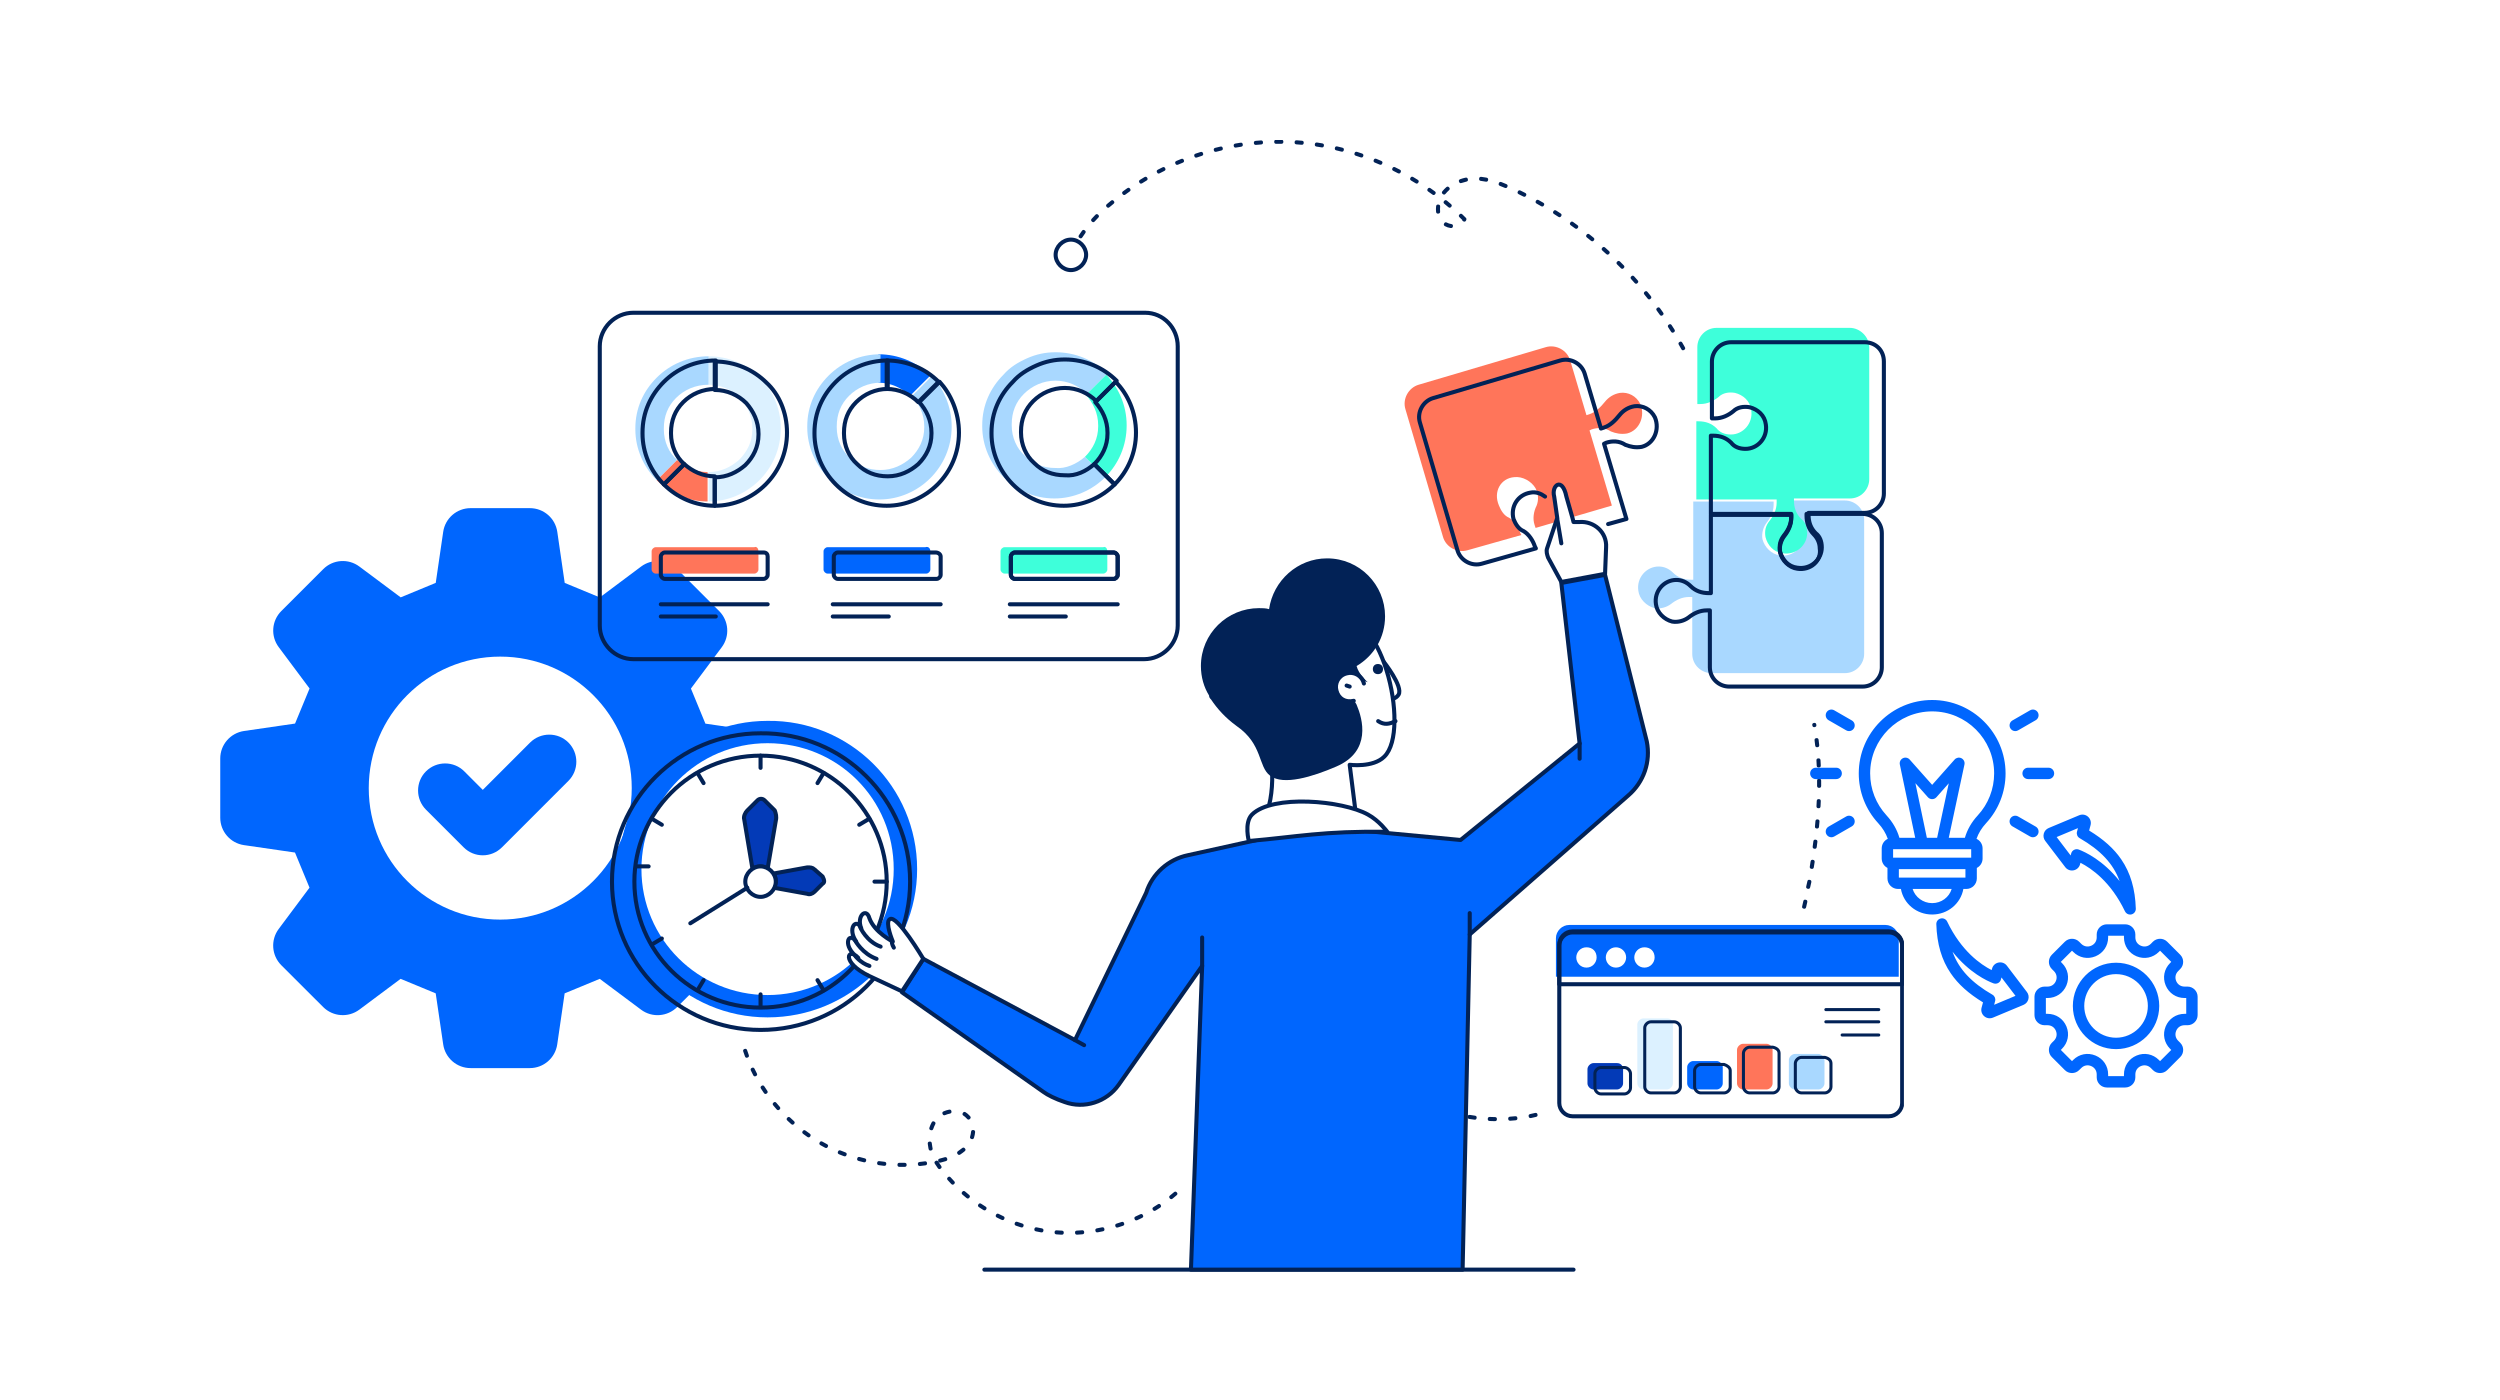 <svg version="1.2" preserveAspectRatio="xMidYMid meet" height="224" viewBox="0 0 300 168" zoomAndPan="magnify" width="400" xmlns:xlink="http://www.w3.org/1999/xlink" xmlns="http://www.w3.org/2000/svg"><defs><clipPath id="442028ee92"><path d="M 26.426 60.977 L 93.926 60.977 L 93.926 128.477 L 26.426 128.477 Z M 26.426 60.977"></path></clipPath><clipPath id="7939afdf2b"><path d="M 71.719 37 L 142 37 L 142 80 L 71.719 80 Z M 71.719 37"></path></clipPath><clipPath id="d47e5d3fcf"><path d="M 117 152 L 190 152 L 190 152.551 L 117 152.551 Z M 117 152"></path></clipPath><clipPath id="bc8df11799"><path d="M 108 68 L 198 68 L 198 152.551 L 108 152.551 Z M 108 68"></path></clipPath><clipPath id="989bfa8074"><path d="M 107 68 L 198 68 L 198 152.551 L 107 152.551 Z M 107 68"></path></clipPath><clipPath id="722d95047c"><path d="M 128 16.801 L 203 16.801 L 203 43 L 128 43 Z M 128 16.801"></path></clipPath><clipPath id="7c836595c2"><path d="M 186 111 L 228.469 111 L 228.469 135 L 186 135 Z M 186 111"></path></clipPath><clipPath id="c5a03f4128"><path d="M 186 111 L 228.469 111 L 228.469 119 L 186 119 Z M 186 111"></path></clipPath><clipPath id="978d433318"><path d="M 217.215 84 L 263.715 84 L 263.715 130.5 L 217.215 130.5 Z M 217.215 84"></path></clipPath></defs><g id="897d346d55"><rect style="fill:#ffffff;fill-opacity:1;stroke:none;" height="168" y="0" width="300" x="0"></rect><rect style="fill:#ffffff;fill-opacity:1;stroke:none;" height="168" y="0" width="300" x="0"></rect><g clip-path="url(#442028ee92)" clip-rule="nonzero"><path d="M 53.184 125.328 C 53.422 126.961 54.824 128.172 56.473 128.172 L 63.578 128.172 C 65.227 128.172 66.629 126.961 66.867 125.328 L 67.758 119.203 C 69.621 118.43 70.113 118.227 71.969 117.461 L 76.926 121.16 C 78.25 122.152 80.094 122.008 81.262 120.844 L 86.293 115.82 C 87.457 114.652 87.594 112.801 86.602 111.477 L 82.891 106.504 C 83.652 104.652 83.859 104.156 84.629 102.312 L 90.777 101.418 C 92.41 101.18 93.621 99.777 93.621 98.129 L 93.621 91.016 C 93.621 89.367 92.41 87.965 90.777 87.727 L 84.648 86.836 C 83.879 84.98 83.676 84.484 82.91 82.625 L 86.609 77.668 C 87.602 76.344 87.465 74.492 86.297 73.324 L 81.27 68.297 C 80.102 67.129 78.258 66.996 76.934 67.984 L 71.977 71.691 C 70.113 70.918 69.621 70.715 67.766 69.949 L 66.875 63.824 C 66.637 62.184 65.234 60.977 63.586 60.977 L 56.473 60.977 C 54.824 60.977 53.422 62.184 53.184 63.82 L 52.289 69.945 C 50.43 70.707 49.934 70.914 48.082 71.684 L 43.125 67.984 C 41.801 66.996 39.953 67.129 38.789 68.297 L 33.758 73.324 C 32.59 74.492 32.457 76.34 33.449 77.66 L 37.148 82.617 C 36.375 84.48 36.172 84.973 35.406 86.828 L 29.281 87.719 C 27.641 87.965 26.43 89.367 26.43 91.016 L 26.43 98.125 C 26.43 99.777 27.641 101.172 29.273 101.414 L 35.398 102.305 C 36.172 104.164 36.375 104.66 37.141 106.52 L 33.441 111.477 C 32.457 112.801 32.586 114.645 33.75 115.82 L 38.781 120.844 C 39.949 122.008 41.793 122.145 43.117 121.16 L 48.074 117.461 C 49.934 118.227 50.43 118.438 52.285 119.203 Z M 44.25 94.574 C 44.25 85.859 51.312 78.793 60.027 78.793 C 68.742 78.793 75.809 85.859 75.809 94.574 C 75.809 103.285 68.742 110.352 60.027 110.352 C 51.312 110.352 44.25 103.285 44.25 94.574 Z M 44.25 94.574" style="stroke:none;fill-rule:nonzero;fill:#0066fe;fill-opacity:1;"></path></g><path d="M 68.211 93.703 C 69.477 92.438 69.477 90.379 68.211 89.105 C 66.945 87.84 64.887 87.84 63.613 89.105 L 57.934 94.785 L 55.715 92.562 C 54.449 91.297 52.391 91.297 51.117 92.562 C 49.852 93.828 49.852 95.887 51.117 97.16 L 55.637 101.68 C 56.273 102.316 57.102 102.637 57.934 102.637 C 58.77 102.637 59.598 102.316 60.234 101.68 Z M 68.211 93.703" style="stroke:none;fill-rule:nonzero;fill:#0066fe;fill-opacity:1;"></path><g style="fill:#ffffff;fill-opacity:1;"><g transform="translate(87.562, 90.375)"><path d="M 12.328 0 L 9.656 0 L 8.688 -2.969 L 3.766 -2.969 L 2.797 0 L 0.188 0 L 4.625 -12.844 L 7.891 -12.844 Z M 6.109 -10.172 L 4.453 -5.094 L 7.984 -5.094 L 6.328 -10.172 Z M 6.109 -10.172" style="stroke:none"></path></g><g transform="translate(100.087, 90.375)"><path d="M 4.797 0.188 C 4.023 0.188 3.344 0 2.75 -0.375 C 2.164 -0.75 1.707 -1.312 1.375 -2.062 C 1.039 -2.812 0.875 -3.738 0.875 -4.844 C 0.875 -5.945 1.047 -6.875 1.391 -7.625 C 1.734 -8.383 2.207 -8.945 2.812 -9.312 C 3.414 -9.688 4.113 -9.875 4.906 -9.875 C 5.508 -9.875 6.031 -9.77 6.469 -9.562 C 6.914 -9.352 7.297 -9.031 7.609 -8.594 L 7.781 -8.641 L 7.781 -13.594 L 10.219 -13.594 L 10.219 0 L 7.781 0 L 7.781 -1.25 L 7.609 -1.297 C 7.336 -0.836 6.969 -0.473 6.5 -0.203 C 6.031 0.055 5.461 0.188 4.797 0.188 Z M 5.578 -1.875 C 6.266 -1.875 6.805 -2.117 7.203 -2.609 C 7.609 -3.098 7.812 -3.844 7.812 -4.844 C 7.812 -5.844 7.609 -6.586 7.203 -7.078 C 6.805 -7.566 6.266 -7.812 5.578 -7.812 C 4.867 -7.812 4.32 -7.57 3.938 -7.094 C 3.562 -6.613 3.375 -5.863 3.375 -4.844 C 3.375 -3.82 3.562 -3.07 3.938 -2.594 C 4.32 -2.113 4.867 -1.875 5.578 -1.875 Z M 5.578 -1.875" style="stroke:none"></path></g><g transform="translate(111.706, 90.375)"><path d="M 4.797 0.188 C 4.023 0.188 3.344 0 2.75 -0.375 C 2.164 -0.75 1.707 -1.312 1.375 -2.062 C 1.039 -2.812 0.875 -3.738 0.875 -4.844 C 0.875 -5.945 1.047 -6.875 1.391 -7.625 C 1.734 -8.383 2.207 -8.945 2.812 -9.312 C 3.414 -9.688 4.113 -9.875 4.906 -9.875 C 5.508 -9.875 6.031 -9.77 6.469 -9.562 C 6.914 -9.352 7.297 -9.031 7.609 -8.594 L 7.781 -8.641 L 7.781 -13.594 L 10.219 -13.594 L 10.219 0 L 7.781 0 L 7.781 -1.25 L 7.609 -1.297 C 7.336 -0.836 6.969 -0.473 6.5 -0.203 C 6.031 0.055 5.461 0.188 4.797 0.188 Z M 5.578 -1.875 C 6.266 -1.875 6.805 -2.117 7.203 -2.609 C 7.609 -3.098 7.812 -3.844 7.812 -4.844 C 7.812 -5.844 7.609 -6.586 7.203 -7.078 C 6.805 -7.566 6.266 -7.812 5.578 -7.812 C 4.867 -7.812 4.32 -7.57 3.938 -7.094 C 3.562 -6.613 3.375 -5.863 3.375 -4.844 C 3.375 -3.82 3.562 -3.07 3.938 -2.594 C 4.32 -2.113 4.867 -1.875 5.578 -1.875 Z M 5.578 -1.875" style="stroke:none"></path></g><g transform="translate(123.325, 90.375)"><path d="" style="stroke:none"></path></g><g transform="translate(127.57, 90.375)"><path d="M 3.781 0.188 C 3.156 0.188 2.613 0.07 2.156 -0.156 C 1.707 -0.383 1.359 -0.719 1.109 -1.156 C 0.859 -1.602 0.734 -2.141 0.734 -2.766 C 0.734 -3.336 0.859 -3.816 1.109 -4.203 C 1.359 -4.598 1.738 -4.914 2.25 -5.156 C 2.77 -5.406 3.441 -5.598 4.266 -5.734 C 4.848 -5.828 5.289 -5.93 5.594 -6.047 C 5.895 -6.16 6.098 -6.285 6.203 -6.422 C 6.305 -6.566 6.359 -6.75 6.359 -6.969 C 6.359 -7.27 6.25 -7.504 6.031 -7.672 C 5.82 -7.836 5.461 -7.922 4.953 -7.922 C 4.422 -7.922 3.91 -7.801 3.422 -7.562 C 2.93 -7.32 2.508 -7.004 2.156 -6.609 L 1.984 -6.609 L 0.953 -8.141 C 1.453 -8.691 2.055 -9.117 2.766 -9.422 C 3.473 -9.723 4.242 -9.875 5.078 -9.875 C 6.359 -9.875 7.285 -9.602 7.859 -9.062 C 8.441 -8.52 8.734 -7.742 8.734 -6.734 L 8.734 -2.531 C 8.734 -2.094 8.922 -1.875 9.297 -1.875 C 9.441 -1.875 9.586 -1.898 9.734 -1.953 L 9.859 -1.922 L 10.031 -0.234 C 9.895 -0.141 9.707 -0.062 9.469 0 C 9.227 0.051 8.961 0.078 8.672 0.078 C 8.098 0.078 7.645 -0.031 7.312 -0.25 C 6.988 -0.477 6.758 -0.832 6.625 -1.312 L 6.438 -1.328 C 5.957 -0.316 5.07 0.188 3.781 0.188 Z M 4.547 -1.641 C 5.109 -1.641 5.555 -1.828 5.891 -2.203 C 6.234 -2.578 6.406 -3.102 6.406 -3.781 L 6.406 -4.766 L 6.234 -4.797 C 6.086 -4.68 5.895 -4.582 5.656 -4.5 C 5.426 -4.426 5.086 -4.348 4.641 -4.266 C 4.109 -4.18 3.727 -4.031 3.5 -3.812 C 3.27 -3.602 3.156 -3.301 3.156 -2.906 C 3.156 -2.488 3.273 -2.172 3.516 -1.953 C 3.766 -1.742 4.109 -1.641 4.547 -1.641 Z M 4.547 -1.641" style="stroke:none"></path></g><g transform="translate(137.792, 90.375)"><path d="" style="stroke:none"></path></g><g transform="translate(142.037, 90.375)"><path d="M 1.391 0 L 1.391 -13.594 L 3.828 -13.594 L 3.828 -8.422 L 4.016 -8.391 C 4.336 -8.867 4.734 -9.234 5.203 -9.484 C 5.672 -9.742 6.238 -9.875 6.906 -9.875 C 9.039 -9.875 10.109 -8.66 10.109 -6.234 L 10.109 0 L 7.672 0 L 7.672 -5.938 C 7.672 -6.594 7.535 -7.07 7.266 -7.375 C 7.004 -7.676 6.598 -7.828 6.047 -7.828 C 5.367 -7.828 4.828 -7.598 4.422 -7.141 C 4.023 -6.68 3.828 -5.973 3.828 -5.016 L 3.828 0 Z M 1.391 0" style="stroke:none"></path></g><g transform="translate(153.393, 90.375)"><path d="M 9.578 -4.297 L 3.344 -4.297 C 3.414 -3.453 3.656 -2.836 4.062 -2.453 C 4.477 -2.066 5.039 -1.875 5.75 -1.875 C 6.301 -1.875 6.75 -1.977 7.094 -2.188 C 7.445 -2.395 7.727 -2.711 7.938 -3.141 L 8.125 -3.141 L 9.734 -2.094 C 9.422 -1.414 8.941 -0.863 8.297 -0.438 C 7.66 -0.02 6.812 0.188 5.75 0.188 C 4.75 0.188 3.883 0 3.156 -0.375 C 2.426 -0.758 1.863 -1.328 1.469 -2.078 C 1.07 -2.836 0.875 -3.758 0.875 -4.844 C 0.875 -5.945 1.082 -6.875 1.5 -7.625 C 1.914 -8.383 2.477 -8.945 3.188 -9.312 C 3.895 -9.688 4.691 -9.875 5.578 -9.875 C 6.941 -9.875 7.988 -9.508 8.719 -8.781 C 9.445 -8.062 9.812 -7 9.812 -5.594 C 9.812 -5.082 9.797 -4.688 9.766 -4.406 Z M 7.484 -5.875 C 7.461 -6.613 7.289 -7.148 6.969 -7.484 C 6.656 -7.816 6.191 -7.984 5.578 -7.984 C 4.348 -7.984 3.625 -7.281 3.406 -5.875 Z M 7.484 -5.875" style="stroke:none"></path></g><g transform="translate(163.931, 90.375)"><path d="M 3.781 0.188 C 3.156 0.188 2.613 0.07 2.156 -0.156 C 1.707 -0.383 1.359 -0.719 1.109 -1.156 C 0.859 -1.602 0.734 -2.141 0.734 -2.766 C 0.734 -3.336 0.859 -3.816 1.109 -4.203 C 1.359 -4.598 1.738 -4.914 2.25 -5.156 C 2.77 -5.406 3.441 -5.598 4.266 -5.734 C 4.848 -5.828 5.289 -5.93 5.594 -6.047 C 5.895 -6.16 6.098 -6.285 6.203 -6.422 C 6.305 -6.566 6.359 -6.75 6.359 -6.969 C 6.359 -7.27 6.25 -7.504 6.031 -7.672 C 5.82 -7.836 5.461 -7.922 4.953 -7.922 C 4.422 -7.922 3.91 -7.801 3.422 -7.562 C 2.93 -7.32 2.508 -7.004 2.156 -6.609 L 1.984 -6.609 L 0.953 -8.141 C 1.453 -8.691 2.055 -9.117 2.766 -9.422 C 3.473 -9.723 4.242 -9.875 5.078 -9.875 C 6.359 -9.875 7.285 -9.602 7.859 -9.062 C 8.441 -8.52 8.734 -7.742 8.734 -6.734 L 8.734 -2.531 C 8.734 -2.094 8.922 -1.875 9.297 -1.875 C 9.441 -1.875 9.586 -1.898 9.734 -1.953 L 9.859 -1.922 L 10.031 -0.234 C 9.895 -0.141 9.707 -0.062 9.469 0 C 9.227 0.051 8.961 0.078 8.672 0.078 C 8.098 0.078 7.645 -0.031 7.312 -0.25 C 6.988 -0.477 6.758 -0.832 6.625 -1.312 L 6.438 -1.328 C 5.957 -0.316 5.07 0.188 3.781 0.188 Z M 4.547 -1.641 C 5.109 -1.641 5.555 -1.828 5.891 -2.203 C 6.234 -2.578 6.406 -3.102 6.406 -3.781 L 6.406 -4.766 L 6.234 -4.797 C 6.086 -4.68 5.895 -4.582 5.656 -4.5 C 5.426 -4.426 5.086 -4.348 4.641 -4.266 C 4.109 -4.18 3.727 -4.031 3.5 -3.812 C 3.27 -3.602 3.156 -3.301 3.156 -2.906 C 3.156 -2.488 3.273 -2.172 3.516 -1.953 C 3.766 -1.742 4.109 -1.641 4.547 -1.641 Z M 4.547 -1.641" style="stroke:none"></path></g><g transform="translate(174.152, 90.375)"><path d="M 4.797 0.188 C 4.023 0.188 3.344 0 2.75 -0.375 C 2.164 -0.75 1.707 -1.312 1.375 -2.062 C 1.039 -2.812 0.875 -3.738 0.875 -4.844 C 0.875 -5.945 1.047 -6.875 1.391 -7.625 C 1.734 -8.383 2.207 -8.945 2.812 -9.312 C 3.414 -9.688 4.113 -9.875 4.906 -9.875 C 5.508 -9.875 6.031 -9.77 6.469 -9.562 C 6.914 -9.352 7.297 -9.031 7.609 -8.594 L 7.781 -8.641 L 7.781 -13.594 L 10.219 -13.594 L 10.219 0 L 7.781 0 L 7.781 -1.25 L 7.609 -1.297 C 7.336 -0.836 6.969 -0.473 6.5 -0.203 C 6.031 0.055 5.461 0.188 4.797 0.188 Z M 5.578 -1.875 C 6.266 -1.875 6.805 -2.117 7.203 -2.609 C 7.609 -3.098 7.812 -3.844 7.812 -4.844 C 7.812 -5.844 7.609 -6.586 7.203 -7.078 C 6.805 -7.566 6.266 -7.812 5.578 -7.812 C 4.867 -7.812 4.32 -7.57 3.938 -7.094 C 3.562 -6.613 3.375 -5.863 3.375 -4.844 C 3.375 -3.82 3.562 -3.07 3.938 -2.594 C 4.32 -2.113 4.867 -1.875 5.578 -1.875 Z M 5.578 -1.875" style="stroke:none"></path></g><g transform="translate(185.771, 90.375)"><path d="M 2.609 -10.859 C 2.172 -10.859 1.812 -10.988 1.531 -11.25 C 1.258 -11.52 1.125 -11.863 1.125 -12.281 C 1.125 -12.695 1.258 -13.039 1.531 -13.312 C 1.812 -13.582 2.172 -13.719 2.609 -13.719 C 2.898 -13.719 3.16 -13.656 3.391 -13.531 C 3.617 -13.406 3.797 -13.234 3.922 -13.016 C 4.047 -12.805 4.109 -12.562 4.109 -12.281 C 4.109 -12.008 4.047 -11.766 3.922 -11.547 C 3.797 -11.328 3.617 -11.156 3.391 -11.031 C 3.16 -10.914 2.898 -10.859 2.609 -10.859 Z M 1.391 0 L 1.391 -9.688 L 3.828 -9.688 L 3.828 0 Z M 1.391 0" style="stroke:none"></path></g><g transform="translate(190.992, 90.375)"><path d="M 1.391 0 L 1.391 -9.688 L 3.734 -9.688 L 3.734 -8.266 L 3.922 -8.234 C 4.523 -9.328 5.504 -9.875 6.859 -9.875 C 7.973 -9.875 8.789 -9.566 9.312 -8.953 C 9.844 -8.348 10.109 -7.461 10.109 -6.297 L 10.109 0 L 7.672 0 L 7.672 -6 C 7.672 -6.645 7.539 -7.109 7.281 -7.391 C 7.031 -7.68 6.617 -7.828 6.047 -7.828 C 5.348 -7.828 4.801 -7.598 4.406 -7.141 C 4.02 -6.691 3.828 -5.984 3.828 -5.016 L 3.828 0 Z M 1.391 0" style="stroke:none"></path></g><g transform="translate(202.348, 90.375)"><path d="M 5.031 4.109 C 3.426 4.109 2.242 3.875 1.484 3.406 C 0.723 2.938 0.344 2.285 0.344 1.453 C 0.344 0.941 0.504 0.52 0.828 0.188 C 1.148 -0.133 1.617 -0.348 2.234 -0.453 L 2.234 -0.641 C 1.898 -0.836 1.66 -1.055 1.516 -1.297 C 1.379 -1.547 1.312 -1.832 1.312 -2.156 C 1.312 -2.938 1.816 -3.461 2.828 -3.734 L 2.828 -3.906 C 2.305 -4.207 1.91 -4.578 1.641 -5.016 C 1.379 -5.461 1.25 -6 1.25 -6.625 C 1.25 -7.27 1.395 -7.836 1.688 -8.328 C 1.988 -8.816 2.426 -9.195 3 -9.469 C 3.57 -9.738 4.254 -9.875 5.047 -9.875 C 5.859 -9.875 6.504 -9.734 6.984 -9.453 C 7.285 -9.891 7.457 -10.391 7.5 -10.953 L 7.688 -11.078 L 9.438 -10.641 C 9.383 -10.18 9.25 -9.797 9.031 -9.484 C 8.812 -9.172 8.477 -8.891 8.031 -8.641 L 8.031 -8.453 C 8.57 -7.961 8.844 -7.289 8.844 -6.438 C 8.844 -5.832 8.691 -5.289 8.391 -4.812 C 8.098 -4.344 7.664 -3.969 7.094 -3.688 C 6.52 -3.414 5.836 -3.281 5.047 -3.281 L 4.688 -3.297 C 4.445 -3.305 4.281 -3.312 4.188 -3.312 C 3.969 -3.312 3.797 -3.25 3.672 -3.125 C 3.547 -3.008 3.484 -2.859 3.484 -2.672 C 3.484 -2.461 3.562 -2.301 3.719 -2.188 C 3.883 -2.07 4.129 -2.008 4.453 -2 L 6.625 -1.922 C 8.758 -1.859 9.828 -0.938 9.828 0.844 C 9.828 1.469 9.664 2.023 9.344 2.516 C 9.031 3.004 8.516 3.391 7.797 3.672 C 7.086 3.961 6.164 4.109 5.031 4.109 Z M 5.047 -5 C 5.516 -5 5.879 -5.133 6.141 -5.406 C 6.41 -5.676 6.547 -6.066 6.547 -6.578 C 6.547 -7.086 6.41 -7.477 6.141 -7.75 C 5.879 -8.031 5.516 -8.172 5.047 -8.172 C 4.578 -8.172 4.211 -8.031 3.953 -7.75 C 3.691 -7.477 3.562 -7.086 3.562 -6.578 C 3.562 -6.066 3.691 -5.676 3.953 -5.406 C 4.211 -5.133 4.578 -5 5.047 -5 Z M 5.031 2.344 C 5.863 2.344 6.469 2.223 6.844 1.984 C 7.219 1.754 7.406 1.453 7.406 1.078 C 7.406 0.773 7.305 0.551 7.109 0.406 C 6.922 0.258 6.617 0.18 6.203 0.172 L 4.281 0.094 C 4.219 0.094 4.156 0.086 4.094 0.078 C 4.039 0.078 3.988 0.078 3.938 0.078 C 3.531 0.078 3.219 0.16 3 0.328 C 2.789 0.504 2.688 0.75 2.688 1.062 C 2.688 1.469 2.879 1.781 3.266 2 C 3.66 2.227 4.25 2.344 5.031 2.344 Z M 5.031 2.344" style="stroke:none"></path></g></g><path d="M 91.012 66.152 L 91.012 68.348 C 91.012 68.59 90.77 68.832 90.523 68.832 L 78.684 68.832 C 78.438 68.832 78.195 68.59 78.195 68.348 L 78.195 66.152 C 78.195 65.91 78.438 65.664 78.684 65.664 L 90.523 65.664 C 90.77 65.543 91.012 65.785 91.012 66.152 Z M 91.012 66.152" style="stroke:none;fill-rule:nonzero;fill:#ff755a;fill-opacity:1;"></path><path d="M 111.641 66.152 L 111.641 68.348 C 111.641 68.59 111.398 68.832 111.152 68.832 L 99.312 68.832 C 99.066 68.832 98.824 68.59 98.824 68.348 L 98.824 66.152 C 98.824 65.91 99.066 65.664 99.312 65.664 L 111.031 65.664 C 111.398 65.543 111.641 65.785 111.641 66.152 Z M 111.641 66.152" style="stroke:none;fill-rule:nonzero;fill:#0066fe;fill-opacity:1;"></path><path d="M 132.879 66.152 L 132.879 68.348 C 132.879 68.59 132.637 68.832 132.391 68.832 L 120.551 68.832 C 120.309 68.832 120.062 68.59 120.062 68.348 L 120.062 66.152 C 120.062 65.91 120.309 65.664 120.551 65.664 L 132.391 65.664 C 132.637 65.543 132.879 65.785 132.879 66.152 Z M 132.879 66.152" style="stroke:none;fill-rule:nonzero;fill:#3effda;fill-opacity:1;"></path><path d="M 212.711 125.984 L 212.711 130.008 C 212.711 130.371 212.348 130.738 211.98 130.738 L 209.172 130.738 C 208.809 130.738 208.441 130.371 208.441 130.008 L 208.441 125.984 C 208.441 125.621 208.809 125.254 209.172 125.254 L 211.98 125.254 C 212.348 125.254 212.711 125.621 212.711 125.984 Z M 212.711 125.984" style="stroke:none;fill-rule:nonzero;fill:#ff755a;fill-opacity:1;"></path><path d="M 218.938 127.203 L 218.938 130.008 C 218.938 130.371 218.57 130.738 218.207 130.738 L 215.398 130.738 C 215.031 130.738 214.664 130.371 214.664 130.008 L 214.664 127.203 C 214.664 126.84 215.031 126.473 215.398 126.473 L 218.207 126.473 C 218.57 126.473 218.938 126.84 218.938 127.203 Z M 218.938 127.203" style="stroke:none;fill-rule:nonzero;fill:#a9d8ff;fill-opacity:1;"></path><path d="M 206.73 128.055 L 206.73 130.008 C 206.73 130.371 206.367 130.738 206 130.738 L 203.191 130.738 C 202.824 130.738 202.461 130.371 202.461 130.008 L 202.461 128.055 C 202.461 127.691 202.824 127.324 203.191 127.324 L 206 127.324 C 206.367 127.324 206.73 127.691 206.73 128.055 Z M 206.73 128.055" style="stroke:none;fill-rule:nonzero;fill:#0066fe;fill-opacity:1;"></path><path d="M 200.75 122.938 L 200.75 130.008 C 200.75 130.371 200.383 130.738 200.02 130.738 L 197.211 130.738 C 196.844 130.738 196.477 130.371 196.477 130.008 L 196.477 122.938 C 196.477 122.574 196.844 122.207 197.211 122.207 L 200.02 122.207 C 200.508 122.207 200.75 122.449 200.75 122.938 Z M 200.75 122.938" style="stroke:none;fill-rule:nonzero;fill:#dcf1ff;fill-opacity:1;"></path><path d="M 194.77 128.301 L 194.77 130.008 C 194.77 130.371 194.402 130.738 194.035 130.738 L 191.23 130.738 C 190.863 130.738 190.496 130.371 190.496 130.008 L 190.496 128.301 C 190.496 127.934 190.863 127.57 191.23 127.57 L 194.035 127.57 C 194.523 127.57 194.77 127.934 194.77 128.301 Z M 194.77 128.301" style="stroke:none;fill-rule:nonzero;fill:#033ab7;fill-opacity:1;"></path><path d="M 110.055 104.293 C 110.055 114.164 101.996 122.086 92.109 122.086 C 82.223 122.086 74.289 114.043 74.289 104.293 C 74.289 94.422 82.344 86.504 92.109 86.504 C 101.996 86.383 110.055 94.422 110.055 104.293 Z M 110.055 104.293" style="stroke:none;fill-rule:nonzero;fill:#0066fe;fill-opacity:1;"></path><path d="M 130.195 54.82 L 132.637 57.258 C 131.051 58.84 128.852 59.816 126.535 59.816 C 124.094 59.816 122.016 58.84 120.43 57.258 C 118.844 55.672 117.867 53.48 117.867 51.164 L 117.867 51.043 C 117.867 48.605 118.844 46.535 120.43 44.949 C 121.164 44.098 122.141 43.488 123.238 43 C 124.336 42.512 125.434 42.27 126.656 42.27 C 129.098 42.27 131.293 43.242 132.879 44.828 L 130.441 47.266 C 129.465 46.289 128.121 45.68 126.656 45.68 C 125.191 45.68 123.848 46.289 122.871 47.266 C 121.895 48.238 121.406 49.457 121.406 50.922 L 121.406 51.043 C 121.406 52.504 122.016 53.844 122.992 54.699 C 123.969 55.672 125.191 56.16 126.656 56.16 C 127.875 56.281 129.219 55.672 130.195 54.82 Z M 130.195 54.82" style="stroke:none;fill-rule:nonzero;fill:#a9d8ff;fill-opacity:1;"></path><path d="M 135.199 51.043 C 135.199 53.48 134.223 55.672 132.637 57.258 L 130.195 54.82 C 131.172 53.844 131.781 52.625 131.781 51.164 L 131.781 51.043 C 131.781 49.578 131.172 48.359 130.316 47.387 L 132.758 44.949 C 134.223 46.535 135.199 48.605 135.199 51.043 Z M 135.199 51.043" style="stroke:none;fill-rule:nonzero;fill:#3effda;fill-opacity:1;"></path><path d="M 109.199 47.508 L 111.641 45.07 C 110.055 43.488 107.855 42.512 105.414 42.512 L 105.414 45.926 C 106.879 45.926 108.223 46.535 109.199 47.508 Z M 109.199 47.508" style="stroke:none;fill-rule:nonzero;fill:#0066fe;fill-opacity:1;"></path><path d="M 114.203 51.164 C 114.203 53.602 113.227 55.793 111.641 57.379 C 110.055 58.965 107.855 59.938 105.539 59.938 C 103.098 59.938 101.02 58.965 99.434 57.379 C 97.848 55.793 96.871 53.602 96.871 51.285 C 96.871 51.285 96.871 51.285 96.871 51.164 C 96.871 48.727 97.848 46.656 99.434 45.07 C 101.02 43.488 103.219 42.512 105.66 42.512 L 105.66 45.926 C 104.195 45.926 102.852 46.535 101.875 47.508 C 100.898 48.484 100.41 49.703 100.41 51.164 L 100.41 51.285 C 100.41 52.75 101.02 54.09 101.996 54.941 C 102.973 55.918 104.195 56.402 105.66 56.402 C 107.125 56.402 108.344 55.793 109.32 54.941 C 110.297 53.965 110.91 52.75 110.91 51.285 L 110.91 51.164 C 110.91 49.703 110.297 48.484 109.445 47.508 L 111.887 45.07 C 113.227 46.656 114.203 48.848 114.203 51.164 Z M 114.203 51.164" style="stroke:none;fill-rule:nonzero;fill:#a9d8ff;fill-opacity:1;"></path><path d="M 227.848 117.211 L 227.848 112.582 C 227.848 111.727 227.117 110.996 226.262 110.996 L 188.301 110.996 C 187.445 110.996 186.711 111.727 186.711 112.582 L 186.711 117.211 Z M 227.848 117.211" style="stroke:none;fill-rule:nonzero;fill:#0066fe;fill-opacity:1;"></path><path d="M 213.566 66.641 C 212.59 66.52 211.734 65.664 211.492 64.691 C 211.371 63.961 211.613 63.227 211.98 62.742 C 212.469 62.133 212.836 61.398 212.836 60.547 L 212.836 60.18 L 203.191 60.18 L 203.191 69.566 L 202.949 69.566 C 202.094 69.566 201.359 69.32 200.75 68.711 C 200.262 68.223 199.652 67.98 199.043 67.98 C 197.578 67.98 196.355 69.32 196.602 70.906 C 196.723 71.879 197.578 72.734 198.555 72.977 C 199.285 73.098 200.02 72.855 200.508 72.488 C 201.117 72 201.848 71.637 202.703 71.637 L 203.07 71.637 L 203.07 78.461 C 203.07 79.801 204.168 80.777 205.391 80.777 L 221.379 80.777 C 222.723 80.777 223.699 79.68 223.699 78.461 L 223.699 62.375 C 223.699 61.035 222.602 60.059 221.379 60.059 L 214.664 60.059 L 214.664 60.305 C 214.664 61.035 214.91 61.887 215.52 62.496 C 216.008 62.984 216.254 63.594 216.254 64.203 C 216.496 65.664 215.152 66.883 213.566 66.641 Z M 213.566 66.641" style="stroke:none;fill-rule:nonzero;fill:#a9d8ff;fill-opacity:1;"></path><path d="M 181.707 57.258 C 182.684 57.137 183.781 57.746 184.27 58.598 C 184.637 59.328 184.637 60.059 184.395 60.668 C 184.027 61.398 183.906 62.254 184.148 62.984 L 184.27 63.352 L 193.426 60.668 L 190.742 51.652 L 190.984 51.531 C 191.719 51.285 192.57 51.285 193.305 51.773 C 193.914 52.016 194.523 52.141 195.258 52.016 C 196.723 51.652 197.453 49.945 196.844 48.484 C 196.355 47.508 195.379 47.02 194.402 47.145 C 193.672 47.266 193.059 47.629 192.57 48.238 C 192.082 48.848 191.473 49.457 190.742 49.703 L 190.375 49.824 L 188.422 43.242 C 188.055 42.023 186.711 41.293 185.492 41.66 L 170.234 46.168 C 169.012 46.535 168.281 47.875 168.648 49.094 L 173.164 64.445 C 173.527 65.664 174.871 66.395 176.094 66.031 L 182.562 64.203 L 182.441 63.961 C 182.195 63.227 181.707 62.496 181.098 62.133 C 180.488 61.887 180.121 61.277 179.875 60.668 C 179.145 58.965 180.121 57.379 181.707 57.258 Z M 181.707 57.258" style="stroke:none;fill-rule:nonzero;fill:#ff755a;fill-opacity:1;"></path><path d="M 221.988 39.344 L 206 39.344 C 204.656 39.344 203.68 40.441 203.68 41.66 L 203.68 48.484 L 204.047 48.484 C 204.902 48.484 205.633 48.117 206.242 47.629 C 206.73 47.145 207.465 47.02 208.195 47.145 C 209.172 47.387 210.027 48.117 210.148 49.215 C 210.395 50.797 209.172 52.141 207.707 52.141 C 206.977 52.141 206.367 51.895 206 51.406 C 205.391 50.797 204.656 50.555 203.801 50.555 L 203.559 50.555 L 203.559 59.938 L 213.199 59.938 L 213.199 60.305 C 213.199 61.156 212.836 61.887 212.348 62.496 C 211.859 63.105 211.734 63.715 211.859 64.445 C 212.102 65.422 212.836 66.273 213.934 66.395 C 215.52 66.641 216.863 65.422 216.863 63.961 C 216.863 63.227 216.617 62.617 216.129 62.254 C 215.52 61.645 215.277 60.914 215.277 60.059 L 215.277 59.816 L 221.988 59.816 C 223.332 59.816 224.309 58.719 224.309 57.5 L 224.309 41.66 C 224.309 40.441 223.211 39.344 221.988 39.344 Z M 221.988 39.344" style="stroke:none;fill-rule:nonzero;fill:#3effda;fill-opacity:1;"></path><path d="M 216.262 108.742 C 216.305 108.566 216.348 108.367 216.395 108.156 C 216.426 107.996 216.523 107.934 216.684 107.969 C 216.844 108 216.906 108.098 216.871 108.258 C 216.828 108.477 216.781 108.676 216.734 108.863 C 216.695 109.02 216.594 109.078 216.438 109.039 C 216.281 109 216.219 108.902 216.262 108.742 Z M 216.746 106.367 C 216.785 106.172 216.828 105.988 216.871 105.82 L 217.105 105.879 L 216.867 105.836 L 216.879 105.777 C 216.906 105.617 217 105.551 217.16 105.582 C 217.32 105.609 217.387 105.703 217.359 105.863 L 217.348 105.922 C 217.348 105.926 217.344 105.934 217.344 105.938 C 217.305 106.102 217.262 106.277 217.223 106.469 C 217.188 106.625 217.09 106.688 216.934 106.656 C 216.773 106.621 216.711 106.523 216.746 106.367 Z M 217.176 103.984 L 217.27 103.383 C 217.297 103.223 217.387 103.156 217.551 103.18 C 217.711 103.203 217.777 103.297 217.754 103.457 L 217.66 104.059 C 217.637 104.219 217.543 104.289 217.383 104.262 C 217.219 104.238 217.152 104.145 217.176 103.984 Z M 217.523 101.578 L 217.602 100.973 C 217.621 100.812 217.711 100.742 217.871 100.762 C 218.035 100.781 218.105 100.871 218.086 101.031 L 218.008 101.637 C 217.988 101.801 217.898 101.871 217.734 101.852 C 217.574 101.828 217.504 101.738 217.523 101.578 Z M 217.797 99.16 L 217.852 98.551 C 217.863 98.391 217.953 98.316 218.113 98.328 C 218.277 98.344 218.352 98.434 218.336 98.594 L 218.281 99.203 C 218.266 99.363 218.18 99.438 218.016 99.422 C 217.855 99.41 217.781 99.32 217.797 99.16 Z M 217.977 96.734 L 218.008 96.125 C 218.016 95.961 218.098 95.887 218.262 95.895 C 218.426 95.902 218.5 95.984 218.492 96.148 L 218.465 96.758 C 218.457 96.922 218.371 96.996 218.207 96.988 C 218.047 96.98 217.969 96.898 217.977 96.734 Z M 218.051 94.301 L 218.051 93.688 C 218.051 93.527 218.133 93.445 218.297 93.445 C 218.461 93.445 218.539 93.527 218.539 93.688 L 218.539 94.301 C 218.539 94.461 218.457 94.543 218.297 94.543 C 218.133 94.543 218.051 94.461 218.051 94.301 Z M 218.004 91.871 L 217.973 91.262 C 217.961 91.098 218.039 91.012 218.203 91.004 C 218.363 90.996 218.449 91.074 218.461 91.234 L 218.492 91.844 C 218.5 92.008 218.426 92.09 218.262 92.102 C 218.098 92.109 218.012 92.031 218.004 91.871 Z M 217.82 89.453 L 217.75 88.855 L 217.75 88.852 C 217.73 88.688 217.801 88.598 217.961 88.578 C 218.125 88.559 218.215 88.629 218.234 88.789 L 218.234 88.801 L 218.305 89.398 C 218.324 89.559 218.25 89.648 218.09 89.668 C 217.93 89.688 217.84 89.613 217.82 89.453 Z M 217.48 87.055 L 217.477 87.031 C 217.449 86.871 217.516 86.777 217.676 86.75 C 217.836 86.723 217.93 86.789 217.957 86.949 L 217.961 86.969 C 217.988 87.129 217.926 87.223 217.766 87.254 C 217.605 87.281 217.508 87.215 217.48 87.055 Z M 217.48 87.055" style="stroke:none;fill-rule:nonzero;fill:#022256;fill-opacity:1;"></path><path d="M 169.633 131.262 C 169.805 131.371 169.977 131.477 170.152 131.582 C 170.293 131.664 170.324 131.773 170.242 131.914 C 170.16 132.055 170.047 132.086 169.906 132 C 169.727 131.895 169.547 131.785 169.371 131.676 C 169.234 131.586 169.207 131.477 169.297 131.336 C 169.383 131.199 169.496 131.176 169.633 131.262 Z M 171.773 132.418 C 171.957 132.5 172.141 132.578 172.328 132.656 C 172.48 132.719 172.523 132.824 172.461 132.973 C 172.398 133.125 172.293 133.168 172.145 133.105 C 171.949 133.027 171.762 132.945 171.57 132.859 C 171.422 132.793 171.383 132.688 171.449 132.539 C 171.516 132.391 171.625 132.348 171.773 132.418 Z M 174.035 133.254 C 174.23 133.312 174.422 133.367 174.617 133.418 C 174.777 133.457 174.836 133.559 174.793 133.715 C 174.754 133.871 174.652 133.93 174.496 133.891 C 174.297 133.836 174.098 133.781 173.898 133.723 C 173.742 133.676 173.688 133.574 173.734 133.418 C 173.781 133.266 173.883 133.211 174.035 133.254 Z M 176.391 133.789 C 176.59 133.824 176.785 133.852 176.984 133.879 C 177.148 133.898 177.219 133.988 177.195 134.152 C 177.176 134.312 177.082 134.383 176.922 134.359 C 176.719 134.336 176.516 134.305 176.312 134.273 C 176.152 134.246 176.086 134.152 176.113 133.992 C 176.137 133.832 176.23 133.766 176.391 133.789 Z M 178.785 134.031 C 178.984 134.043 179.188 134.047 179.391 134.051 C 179.555 134.051 179.633 134.137 179.629 134.297 C 179.629 134.461 179.547 134.539 179.383 134.539 C 179.176 134.535 178.969 134.527 178.766 134.52 C 178.602 134.512 178.523 134.43 178.531 134.266 C 178.539 134.105 178.621 134.027 178.785 134.031 Z M 181.211 134 C 181.414 133.988 181.617 133.969 181.82 133.949 C 181.98 133.934 182.07 134.008 182.086 134.172 C 182.102 134.332 182.027 134.422 181.867 134.438 C 181.66 134.457 181.453 134.473 181.246 134.488 C 181.082 134.496 180.996 134.422 180.984 134.262 C 180.973 134.098 181.051 134.012 181.211 134 Z M 183.629 133.684 L 183.98 133.605 L 184.207 133.555 C 184.367 133.52 184.465 133.582 184.5 133.742 C 184.535 133.898 184.473 133.996 184.312 134.031 L 184.086 134.082 L 183.734 134.16 C 183.574 134.195 183.477 134.133 183.441 133.973 C 183.406 133.816 183.469 133.719 183.629 133.684 Z M 183.629 133.684" style="stroke:none;fill-rule:nonzero;fill:#022256;fill-opacity:1;"></path><g clip-path="url(#7939afdf2b)" clip-rule="nonzero"><path transform="matrix(1.221,0,0,1.219,58.542,-6.719)" d="M 67.801 39.602 L 67.801 67.099 C 67.801 68.9 66.3 70.401 64.499 70.401 L 14.299 70.401 C 12.5 70.401 11 68.9 11 67.099 L 11 39.602 C 11 37.8 12.5 36.3 14.299 36.3 L 64.601 36.3 C 66.399 36.3 67.801 37.8 67.801 39.602 Z M 67.801 39.602" style="fill:none;stroke-width:0.4;stroke-linecap:round;stroke-linejoin:round;stroke:#022256;stroke-opacity:1;stroke-miterlimit:10;"></path></g><path transform="matrix(1.221,0,0,1.219,58.542,-6.719)" d="M 59.599 51.199 L 61.599 53.2 C 60.3 54.501 58.502 55.299 56.601 55.299 C 54.601 55.299 52.901 54.501 51.599 53.2 C 50.3 51.901 49.5 50.1 49.5 48.199 L 49.5 48.099 C 49.5 46.099 50.3 44.4 51.599 43.099 C 52.201 42.4 53.001 41.9 53.9 41.499 C 54.799 41.099 55.702 40.9 56.7 40.9 C 58.7 40.9 60.498 41.701 61.801 42.999 L 59.801 45 C 59.001 44.202 57.9 43.701 56.7 43.701 C 55.5 43.701 54.399 44.202 53.599 45 C 52.799 45.801 52.399 46.801 52.399 48 L 52.399 48.099 C 52.399 49.302 52.901 50.401 53.701 51.1 C 54.501 51.901 55.5 52.299 56.7 52.299 C 57.801 52.401 58.799 51.901 59.599 51.199 Z M 59.599 51.199" style="fill:none;stroke-width:0.4;stroke-linecap:round;stroke-linejoin:round;stroke:#022256;stroke-opacity:1;stroke-miterlimit:10;"></path><path transform="matrix(1.221,0,0,1.219,58.542,-6.719)" d="M 63.699 48.099 C 63.699 50.1 62.898 51.901 61.599 53.2 L 59.599 51.199 C 60.399 50.401 60.898 49.401 60.898 48.199 L 60.898 48.099 C 60.898 46.901 60.399 45.9 59.698 45.099 L 61.698 43.099 C 62.898 44.301 63.699 46.099 63.699 48.099 Z M 63.699 48.099" style="fill:none;stroke-width:0.4;stroke-linecap:round;stroke-linejoin:round;stroke:#022256;stroke-opacity:1;stroke-miterlimit:10;"></path><path transform="matrix(1.221,0,0,1.219,58.542,-6.719)" d="M 42.3 45.099 L 44.3 43.099 C 43 41.801 41.199 40.999 39.199 40.999 L 39.199 43.801 C 40.399 43.801 41.5 44.301 42.3 45.099 Z M 42.3 45.099" style="fill:none;stroke-width:0.4;stroke-linecap:round;stroke-linejoin:round;stroke:#022256;stroke-opacity:1;stroke-miterlimit:10;"></path><path transform="matrix(1.221,0,0,1.219,58.542,-6.719)" d="M 46.3 48.099 C 46.3 50.1 45.5 51.901 44.2 53.2 C 42.901 54.501 41.1 55.299 39.199 55.299 C 37.199 55.299 35.499 54.501 34.2 53.2 C 32.901 51.901 32.101 50.1 32.101 48.199 C 32.101 48.199 32.101 48.199 32.101 48.099 C 32.101 46.099 32.901 44.4 34.2 43.099 C 35.499 41.801 37.301 40.999 39.301 40.999 L 39.301 43.801 C 38.101 43.801 37 44.301 36.2 45.099 C 35.4 45.9 35 46.901 35 48.099 L 35 48.199 C 35 49.401 35.499 50.5 36.299 51.199 C 37.099 52.001 38.101 52.401 39.301 52.401 C 40.501 52.401 41.5 51.901 42.3 51.199 C 43.1 50.401 43.599 49.401 43.599 48.199 L 43.599 48.099 C 43.599 46.901 43.1 45.9 42.399 45.099 L 44.399 43.099 C 45.5 44.301 46.3 46.099 46.3 48.099 Z M 46.3 48.099" style="fill:none;stroke-width:0.4;stroke-linecap:round;stroke-linejoin:round;stroke:#022256;stroke-opacity:1;stroke-miterlimit:10;"></path><path d="M 93.695 51.406 C 93.695 53.844 92.719 56.039 91.133 57.621 C 89.547 59.207 87.352 60.18 85.031 60.18 L 85.031 56.648 C 86.496 56.648 87.715 56.039 88.691 55.184 C 89.668 54.211 90.281 52.992 90.281 51.531 C 90.281 51.531 90.281 51.531 90.281 51.406 C 90.281 49.945 89.668 48.727 88.816 47.754 C 87.84 46.777 86.496 46.168 85.031 46.168 L 85.031 42.754 C 87.473 42.754 89.668 43.73 91.254 45.316 C 92.719 46.898 93.695 48.969 93.695 51.406 Z M 93.695 51.406" style="stroke:none;fill-rule:nonzero;fill:#dcf1ff;fill-opacity:1;"></path><path d="M 84.91 56.648 C 83.445 56.648 82.223 56.039 81.246 55.184 L 78.805 57.621 C 80.391 59.207 82.59 60.18 84.91 60.18 Z M 84.91 56.648" style="stroke:none;fill-rule:nonzero;fill:#ff755a;fill-opacity:1;"></path><path d="M 81.125 47.754 C 80.148 48.727 79.66 49.945 79.66 51.406 C 79.66 51.406 79.66 51.406 79.66 51.531 C 79.66 52.992 80.27 54.332 81.246 55.184 L 78.805 57.621 C 77.219 56.039 76.242 53.844 76.242 51.531 C 76.242 51.531 76.242 51.531 76.242 51.406 C 76.242 48.969 77.219 46.898 78.805 45.316 C 80.391 43.73 82.59 42.754 85.031 42.754 L 85.031 46.168 C 83.445 46.168 82.102 46.777 81.125 47.754 Z M 81.125 47.754" style="stroke:none;fill-rule:nonzero;fill:#a9d8ff;fill-opacity:1;"></path><path transform="matrix(1.221,0,0,1.219,58.542,-6.719)" d="M 29.4 48.099 C 29.4 50.1 28.6 51.901 27.301 53.2 C 26.002 54.501 24.2 55.299 22.299 55.299 L 22.299 52.501 C 23.499 52.501 24.501 52.001 25.301 51.299 C 26.101 50.5 26.6 49.5 26.6 48.301 C 26.6 48.301 26.6 48.301 26.6 48.199 C 26.6 47 26.101 46 25.4 45.198 C 24.6 44.4 23.499 43.9 22.299 43.9 L 22.299 41.099 C 24.299 41.099 26.101 41.9 27.4 43.201 C 28.6 44.301 29.4 46.099 29.4 48.099 Z M 29.4 48.099" style="fill:none;stroke-width:0.4;stroke-linecap:round;stroke-linejoin:round;stroke:#022256;stroke-opacity:1;stroke-miterlimit:10;"></path><path transform="matrix(1.221,0,0,1.219,58.542,-6.719)" d="M 22.299 52.401 C 21.099 52.401 20.101 51.901 19.301 51.199 L 17.301 53.2 C 18.6 54.501 20.401 55.299 22.299 55.299 Z M 22.299 52.401" style="fill:none;stroke-width:0.4;stroke-linecap:round;stroke-linejoin:round;stroke:#022256;stroke-opacity:1;stroke-miterlimit:10;"></path><path transform="matrix(1.221,0,0,1.219,58.542,-6.719)" d="M 19.201 45.099 C 18.401 45.9 18.001 46.901 18.001 48.099 C 18.001 48.099 18.001 48.099 18.001 48.199 C 18.001 49.401 18.501 50.5 19.301 51.199 L 17.301 53.2 C 16.001 51.901 15.201 50.1 15.201 48.199 C 15.201 48.199 15.201 48.199 15.201 48.099 C 15.201 46.099 16.001 44.4 17.301 43.099 C 18.6 41.801 20.401 40.999 22.401 40.999 L 22.401 43.801 C 21.099 43.801 20.001 44.301 19.201 45.099 Z M 19.201 45.099" style="fill:none;stroke-width:0.4;stroke-linecap:round;stroke-linejoin:round;stroke:#022256;stroke-opacity:1;stroke-miterlimit:10;"></path><path transform="matrix(1.221,0,0,1.219,58.542,-6.719)" d="M 17 64.999 L 27.499 64.999" style="fill:none;stroke-width:0.4;stroke-linecap:round;stroke-linejoin:round;stroke:#022256;stroke-opacity:1;stroke-miterlimit:10;"></path><path transform="matrix(1.221,0,0,1.219,58.542,-6.719)" d="M 17 66.201 L 22.401 66.201" style="fill:none;stroke-width:0.4;stroke-linecap:round;stroke-linejoin:round;stroke:#022256;stroke-opacity:1;stroke-miterlimit:10;"></path><path transform="matrix(1.221,0,0,1.219,58.542,-6.719)" d="M 33.899 64.999 L 44.501 64.999" style="fill:none;stroke-width:0.4;stroke-linecap:round;stroke-linejoin:round;stroke:#022256;stroke-opacity:1;stroke-miterlimit:10;"></path><path transform="matrix(1.221,0,0,1.219,58.542,-6.719)" d="M 33.899 66.201 L 39.4 66.201" style="fill:none;stroke-width:0.4;stroke-linecap:round;stroke-linejoin:round;stroke:#022256;stroke-opacity:1;stroke-miterlimit:10;"></path><path transform="matrix(1.221,0,0,1.219,58.542,-6.719)" d="M 61.9 60.3 L 61.9 62.101 C 61.9 62.3 61.698 62.499 61.5 62.499 L 51.801 62.499 C 51.599 62.499 51.401 62.3 51.401 62.101 L 51.401 60.3 C 51.401 60.101 51.599 59.899 51.801 59.899 L 61.5 59.899 C 61.698 59.899 61.9 60.101 61.9 60.3 Z M 61.9 60.3" style="fill:none;stroke-width:0.4;stroke-linecap:round;stroke-linejoin:round;stroke:#022256;stroke-opacity:1;stroke-miterlimit:10;"></path><path transform="matrix(1.221,0,0,1.219,58.542,-6.719)" d="M 27.499 60.3 L 27.499 62.101 C 27.499 62.3 27.301 62.499 27.099 62.499 L 17.4 62.499 C 17.201 62.499 17 62.3 17 62.101 L 17 60.3 C 17 60.101 17.201 59.899 17.4 59.899 L 27.099 59.899 C 27.4 59.899 27.499 60.101 27.499 60.3 Z M 27.499 60.3" style="fill:none;stroke-width:0.4;stroke-linecap:round;stroke-linejoin:round;stroke:#022256;stroke-opacity:1;stroke-miterlimit:10;"></path><path transform="matrix(1.221,0,0,1.219,58.542,-6.719)" d="M 44.501 60.3 L 44.501 62.101 C 44.501 62.3 44.3 62.499 44.101 62.499 L 34.399 62.499 C 34.2 62.499 33.999 62.3 33.999 62.101 L 33.999 60.3 C 33.999 60.101 34.2 59.899 34.399 59.899 L 43.999 59.899 C 44.3 59.899 44.501 60.101 44.501 60.3 Z M 44.501 60.3" style="fill:none;stroke-width:0.4;stroke-linecap:round;stroke-linejoin:round;stroke:#022256;stroke-opacity:1;stroke-miterlimit:10;"></path><path transform="matrix(1.221,0,0,1.219,58.542,-6.719)" d="M 61.9 60.3 L 61.9 62.101 C 61.9 62.3 61.698 62.499 61.5 62.499 L 51.801 62.499 C 51.599 62.499 51.401 62.3 51.401 62.101 L 51.401 60.3 C 51.401 60.101 51.599 59.899 51.801 59.899 L 61.5 59.899 C 61.698 59.899 61.9 60.101 61.9 60.3 Z M 61.9 60.3" style="fill:none;stroke-width:0.4;stroke-linecap:round;stroke-linejoin:round;stroke:#022256;stroke-opacity:1;stroke-miterlimit:10;"></path><path transform="matrix(1.221,0,0,1.219,58.542,-6.719)" d="M 51.301 64.999 L 61.9 64.999" style="fill:none;stroke-width:0.4;stroke-linecap:round;stroke-linejoin:round;stroke:#022256;stroke-opacity:1;stroke-miterlimit:10;"></path><path transform="matrix(1.221,0,0,1.219,58.542,-6.719)" d="M 51.301 66.201 L 56.799 66.201" style="fill:none;stroke-width:0.4;stroke-linecap:round;stroke-linejoin:round;stroke:#022256;stroke-opacity:1;stroke-miterlimit:10;"></path><g clip-path="url(#d47e5d3fcf)" clip-rule="nonzero"><path transform="matrix(1.221,0,0,1.219,58.542,-6.719)" d="M 48.799 130.499 L 106.701 130.499" style="fill:none;stroke-width:0.4;stroke-linecap:round;stroke-linejoin:round;stroke:#022256;stroke-opacity:1;stroke-miterlimit:10;"></path></g><path transform="matrix(1.221,0,0,1.219,58.542,-6.719)" d="M 88 70.599 C 88 70.599 90 73.1 89.501 73.901 C 89.002 74.699 87.501 74.299 87.501 74.299" style="fill-rule:nonzero;fill:#ffffff;fill-opacity:1;stroke-width:0.4;stroke-linecap:round;stroke-linejoin:round;stroke:#022256;stroke-opacity:1;stroke-miterlimit:10;"></path><path transform="matrix(1.221,0,0,1.219,58.542,-6.719)" d="M 85.401 86.4 L 84.701 80.8 C 84.701 80.8 87.001 81.101 88.099 80.001 C 90.8 77.398 87.699 64.4 83.001 66.599 C 76 69.801 74.601 71 74.601 71 C 74.601 71 78.899 81.001 76.201 86.4 Z M 85.401 86.4" style="fill-rule:nonzero;fill:#ffffff;fill-opacity:1;stroke-width:0.4;stroke-linecap:round;stroke-linejoin:round;stroke:#022256;stroke-opacity:1;stroke-miterlimit:10;"></path><g clip-path="url(#bc8df11799)" clip-rule="nonzero"><path d="M 128.977 124.766 L 137.52 107.098 C 138.25 104.781 140.203 103.074 142.523 102.59 L 156.316 99.543 C 157.418 99.297 158.637 99.176 159.734 99.297 L 175.238 100.762 L 189.52 89.184 L 187.324 69.93 L 192.57 68.957 L 197.578 88.941 C 198.066 91.379 197.211 93.812 195.379 95.398 L 176.336 112.094 L 175.48 152.305 L 142.891 152.305 L 144.234 115.871 L 134.223 130.129 C 132.758 132.199 130.074 133.051 127.754 132.199 C 126.656 131.836 125.68 131.348 125.191 130.98 L 108.223 119.039 L 110.785 115.02 Z M 128.977 124.766" style="stroke:none;fill-rule:nonzero;fill:#0066fe;fill-opacity:1;"></path></g><g clip-path="url(#989bfa8074)" clip-rule="nonzero"><path transform="matrix(1.221,0,0,1.219,58.542,-6.719)" d="M 57.702 107.899 L 64.7 93.401 C 65.299 91.5 66.899 90.099 68.799 89.701 L 80.099 87.201 C 81.001 86.999 82 86.9 82.899 86.999 L 95.6 88.201 L 107.3 78.7 L 105.501 62.9 L 109.799 62.101 L 113.901 78.501 C 114.301 80.501 113.601 82.498 112.1 83.8 L 96.499 97.501 L 95.799 130.499 L 69.1 130.499 L 70.201 100.6 L 61.999 112.301 C 60.799 114 58.601 114.698 56.7 114 C 55.801 113.701 55.001 113.301 54.601 112.999 L 40.7 103.2 L 42.799 99.902 Z M 57.702 107.899" style="fill:none;stroke-width:0.4;stroke-linecap:round;stroke-linejoin:round;stroke:#022256;stroke-opacity:1;stroke-miterlimit:10;"></path></g><path transform="matrix(1.221,0,0,1.219,58.542,-6.719)" d="M 75.1 85.701 C 77.1 83.701 84 84.3 86.499 85.701 C 87.6 86.3 88.4 87.4 88.4 87.4 C 82.099 87.3 79.501 87.9 74.8 88.301 C 74.8 88.4 74.3 86.499 75.1 85.701 Z M 75.1 85.701" style="fill-rule:nonzero;fill:#ffffff;fill-opacity:1;stroke-width:0.4;stroke-linecap:round;stroke-linejoin:round;stroke:#022256;stroke-opacity:1;stroke-miterlimit:10;"></path><path transform="matrix(1.221,0,0,1.219,58.542,-6.719)" d="M 70.201 100.6 L 70.201 97.799" style="fill:none;stroke-width:0.4;stroke-linecap:round;stroke-linejoin:round;stroke:#022256;stroke-opacity:1;stroke-miterlimit:10;"></path><path transform="matrix(1.221,0,0,1.219,58.542,-6.719)" d="M 107.3 78.7 L 107.3 80.2" style="fill:none;stroke-width:0.4;stroke-linecap:round;stroke-linejoin:round;stroke:#022256;stroke-opacity:1;stroke-miterlimit:10;"></path><path transform="matrix(1.221,0,0,1.219,58.542,-6.719)" d="M 106.599 56.501 L 106.701 56.899 L 107.3 56.899 C 108.701 56.799 110 57.899 109.901 59.399 L 109.799 61.999 L 105.501 62.8 L 104.199 60.399 C 104.1 60.101 104 59.8 104.1 59.498 L 105.101 56.501 L 104.8 54.398 C 104.5 53.299 105.6 52.401 106 54.398 L 106.599 56.501" style="fill-rule:nonzero;fill:#ffffff;fill-opacity:1;stroke-width:0.4;stroke-linecap:round;stroke-linejoin:round;stroke:#022256;stroke-opacity:1;stroke-miterlimit:10;"></path><path transform="matrix(1.221,0,0,1.219,58.542,-6.719)" d="M 105.101 56.601 L 105.501 58.998" style="fill:none;stroke-width:0.4;stroke-linecap:round;stroke-linejoin:round;stroke:#022256;stroke-opacity:1;stroke-miterlimit:10;"></path><path d="M 165.961 80.289 C 165.961 80.652 165.719 80.898 165.352 80.898 C 164.984 80.898 164.742 80.652 164.742 80.289 C 164.742 79.922 164.984 79.68 165.352 79.68 C 165.719 79.68 165.961 79.922 165.961 80.289 Z M 165.961 80.289" style="stroke:none;fill-rule:nonzero;fill:#022256;fill-opacity:1;"></path><path transform="matrix(1.221,0,0,1.219,58.542,-6.719)" d="M 87.501 76.501 C 88.099 76.902 88.602 76.799 89.2 76.501" style="fill-rule:nonzero;fill:#ffffff;fill-opacity:1;stroke-width:0.4;stroke-linecap:round;stroke-linejoin:round;stroke:#022256;stroke-opacity:1;stroke-miterlimit:10;"></path><path d="M 162.789 79.922 C 163.031 80.898 164.008 81.75 164.129 81.871 C 163.887 81.75 162.176 81.141 161.324 81.262 C 158.883 81.387 162.301 83.457 162.789 84.555 C 163.52 86.258 164.617 90.16 160.348 91.988 C 157.539 93.203 154 94.301 152.41 93.082 C 150.945 91.988 151.559 89.305 148.383 87.113 C 147.039 86.137 146.062 85.039 145.332 83.945 C 145.211 83.82 145.086 83.699 145.086 83.457 C 144.477 82.48 144.109 81.262 144.109 79.922 C 144.109 76.023 147.285 72.977 151.07 72.977 C 151.434 72.977 151.922 72.977 152.289 73.098 C 152.777 69.688 155.707 67.004 159.246 67.004 C 163.152 67.004 166.207 70.176 166.207 73.953 C 166.207 76.512 164.863 78.703 162.789 79.922 Z M 162.789 79.922" style="stroke:none;fill-rule:nonzero;fill:#022256;fill-opacity:1;"></path><path transform="matrix(1.221,0,0,1.219,58.542,-6.719)" d="M 135.3 39.201 L 122.199 39.201 C 121.102 39.201 120.302 40.102 120.302 41.099 L 120.302 46.699 L 120.599 46.699 C 121.3 46.699 121.902 46.401 122.401 46 C 122.801 45.599 123.399 45.5 124.001 45.599 C 124.801 45.801 125.498 46.401 125.601 47.301 C 125.799 48.6 124.801 49.699 123.601 49.699 C 122.999 49.699 122.5 49.5 122.199 49.1 C 121.7 48.6 121.102 48.401 120.401 48.401 L 120.199 48.401 L 120.199 56.101 L 128.1 56.101 L 128.1 56.399 C 128.1 57.101 127.799 57.7 127.399 58.2 C 126.999 58.7 126.9 59.2 126.999 59.8 C 127.201 60.601 127.799 61.3 128.699 61.399 C 130.001 61.601 131.099 60.601 131.099 59.399 C 131.099 58.8 130.9 58.3 130.5 58.001 C 130.001 57.501 129.799 56.899 129.799 56.2 L 129.799 56.001 L 135.3 56.001 C 136.401 56.001 137.201 55.1 137.201 54.1 L 137.201 41.099 C 137.201 39.999 136.401 39.201 135.3 39.201 Z M 135.3 39.201" style="fill:none;stroke-width:0.4;stroke-linecap:round;stroke-linejoin:round;stroke:#022256;stroke-opacity:1;stroke-miterlimit:10;"></path><path transform="matrix(1.221,0,0,1.219,58.542,-6.719)" d="M 128.699 61.499 C 127.899 61.399 127.201 60.701 126.999 59.899 C 126.9 59.3 127.098 58.7 127.399 58.3 C 127.799 57.8 128.1 57.2 128.1 56.501 L 128.1 56.2 L 120.199 56.2 L 120.199 63.9 L 120.001 63.9 C 119.3 63.9 118.701 63.701 118.199 63.201 C 117.799 62.8 117.3 62.601 116.801 62.601 C 115.601 62.601 114.599 63.701 114.801 64.999 C 114.9 65.801 115.601 66.499 116.401 66.701 C 116.999 66.801 117.601 66.599 118.001 66.301 C 118.5 65.9 119.101 65.599 119.799 65.599 L 120.1 65.599 L 120.1 71.199 C 120.1 72.302 120.999 73.1 122.001 73.1 L 135.099 73.1 C 136.2 73.1 137 72.199 137 71.199 L 137 58.001 C 137 56.899 136.1 56.101 135.099 56.101 L 129.601 56.101 L 129.601 56.299 C 129.601 56.899 129.799 57.601 130.299 58.101 C 130.699 58.502 130.9 58.998 130.9 59.498 C 131.099 60.701 130.001 61.701 128.699 61.499 Z M 128.699 61.499" style="fill:none;stroke-width:0.4;stroke-linecap:round;stroke-linejoin:round;stroke:#022256;stroke-opacity:1;stroke-miterlimit:10;"></path><path transform="matrix(1.221,0,0,1.219,58.542,-6.719)" d="M 110.1 57.101 L 111.901 56.601 L 109.7 49.199 L 109.901 49.1 C 110.5 48.901 111.2 48.901 111.799 49.302 C 112.301 49.5 112.801 49.6 113.399 49.5 C 114.599 49.199 115.201 47.801 114.701 46.599 C 114.301 45.801 113.501 45.4 112.701 45.5 C 112.1 45.599 111.6 45.9 111.2 46.401 C 110.8 46.901 110.301 47.401 109.7 47.599 L 109.399 47.699 L 107.799 42.301 C 107.501 41.3 106.4 40.701 105.399 40.999 L 92.899 44.702 C 91.901 45 91.299 46.099 91.6 47.099 L 95.299 59.7 C 95.6 60.701 96.701 61.3 97.699 60.999 L 102.999 59.498 L 102.899 59.3 C 102.701 58.7 102.301 58.101 101.799 57.8 C 101.299 57.601 100.999 57.101 100.8 56.601 C 100.499 55.399 101.2 54.2 102.499 54.001 C 102.999 53.902 103.501 54.1 103.901 54.398" style="fill:none;stroke-width:0.4;stroke-linecap:round;stroke-linejoin:round;stroke:#022256;stroke-opacity:1;stroke-miterlimit:10;"></path><path d="M 107.246 104.293 C 107.246 112.582 100.531 119.406 92.109 119.406 C 83.809 119.406 76.973 112.703 76.973 104.293 C 76.973 96.008 83.688 89.184 92.109 89.184 C 100.531 89.184 107.246 95.887 107.246 104.293 Z M 107.246 104.293" style="stroke:none;fill-rule:nonzero;fill:#ffffff;fill-opacity:1;"></path><path transform="matrix(1.221,0,0,1.219,58.542,-6.719)" d="M 14.6 90.801 L 15.8 90.801" style="fill:none;stroke-width:0.4;stroke-linecap:round;stroke-linejoin:round;stroke:#022256;stroke-opacity:1;stroke-miterlimit:10;"></path><path transform="matrix(1.221,0,0,1.219,58.542,-6.719)" d="M 41.5 92.301 C 41.5 100.402 34.901 106.899 26.802 106.899 C 18.699 106.899 12.2 100.299 12.2 92.301 C 12.2 84.201 18.801 77.7 26.802 77.7 C 34.901 77.6 41.5 84.201 41.5 92.301 Z M 41.5 92.301" style="fill:none;stroke-width:0.4;stroke-linecap:round;stroke-linejoin:round;stroke:#022256;stroke-opacity:1;stroke-miterlimit:10;"></path><path transform="matrix(1.221,0,0,1.219,58.542,-6.719)" d="M 39.199 92.301 C 39.199 99.1 33.701 104.7 26.802 104.7 C 20.001 104.7 14.401 99.199 14.401 92.301 C 14.401 85.499 19.899 79.899 26.802 79.899 C 33.599 79.899 39.199 85.499 39.199 92.301 Z M 39.199 92.301" style="fill:none;stroke-width:0.4;stroke-linecap:round;stroke-linejoin:round;stroke:#022256;stroke-opacity:1;stroke-miterlimit:10;"></path><path transform="matrix(1.221,0,0,1.219,58.542,-6.719)" d="M 26.802 79.899 L 26.802 81.101" style="fill:none;stroke-width:0.4;stroke-linecap:round;stroke-linejoin:round;stroke:#022256;stroke-opacity:1;stroke-miterlimit:10;"></path><path transform="matrix(1.221,0,0,1.219,58.542,-6.719)" d="M 20.6 81.601 L 21.201 82.601" style="fill:none;stroke-width:0.4;stroke-linecap:round;stroke-linejoin:round;stroke:#022256;stroke-opacity:1;stroke-miterlimit:10;"></path><path transform="matrix(1.221,0,0,1.219,58.542,-6.719)" d="M 16.101 86.102 L 17.099 86.701" style="fill:none;stroke-width:0.4;stroke-linecap:round;stroke-linejoin:round;stroke:#022256;stroke-opacity:1;stroke-miterlimit:10;"></path><path transform="matrix(1.221,0,0,1.219,58.542,-6.719)" d="M 16.101 98.501 L 17.099 97.901" style="fill:none;stroke-width:0.4;stroke-linecap:round;stroke-linejoin:round;stroke:#022256;stroke-opacity:1;stroke-miterlimit:10;"></path><path transform="matrix(1.221,0,0,1.219,58.542,-6.719)" d="M 20.6 103.001 L 21.201 102.001" style="fill:none;stroke-width:0.4;stroke-linecap:round;stroke-linejoin:round;stroke:#022256;stroke-opacity:1;stroke-miterlimit:10;"></path><path transform="matrix(1.221,0,0,1.219,58.542,-6.719)" d="M 26.802 104.601 L 26.802 103.399" style="fill:none;stroke-width:0.4;stroke-linecap:round;stroke-linejoin:round;stroke:#022256;stroke-opacity:1;stroke-miterlimit:10;"></path><path transform="matrix(1.221,0,0,1.219,58.542,-6.719)" d="M 33 103.001 L 32.399 102.001" style="fill:none;stroke-width:0.4;stroke-linecap:round;stroke-linejoin:round;stroke:#022256;stroke-opacity:1;stroke-miterlimit:10;"></path><path transform="matrix(1.221,0,0,1.219,58.542,-6.719)" d="M 37.499 98.501 L 36.501 97.901" style="fill:none;stroke-width:0.4;stroke-linecap:round;stroke-linejoin:round;stroke:#022256;stroke-opacity:1;stroke-miterlimit:10;"></path><path transform="matrix(1.221,0,0,1.219,58.542,-6.719)" d="M 39.199 92.301 L 37.999 92.301" style="fill:none;stroke-width:0.4;stroke-linecap:round;stroke-linejoin:round;stroke:#022256;stroke-opacity:1;stroke-miterlimit:10;"></path><path transform="matrix(1.221,0,0,1.219,58.542,-6.719)" d="M 37.499 86.102 L 36.501 86.701" style="fill:none;stroke-width:0.4;stroke-linecap:round;stroke-linejoin:round;stroke:#022256;stroke-opacity:1;stroke-miterlimit:10;"></path><path transform="matrix(1.221,0,0,1.219,58.542,-6.719)" d="M 33 81.601 L 32.399 82.601" style="fill:none;stroke-width:0.4;stroke-linecap:round;stroke-linejoin:round;stroke:#022256;stroke-opacity:1;stroke-miterlimit:10;"></path><path transform="matrix(1.221,0,0,1.219,58.542,-6.719)" d="M 28.299 86.3 L 27.499 91 C 27.301 90.9 27 90.801 26.802 90.801 C 26.501 90.801 26.2 90.9 26.002 91 L 25.202 86.201 C 25.099 85.9 25.301 85.499 25.499 85.3 L 26.501 84.3 C 26.699 84.101 27 84.101 27.198 84.3 L 28.2 85.3 C 28.299 85.601 28.398 85.9 28.299 86.3 Z M 28.299 86.3" style="fill-rule:nonzero;fill:#033ab7;fill-opacity:1;stroke-width:0.4;stroke-linecap:round;stroke-linejoin:round;stroke:#022256;stroke-opacity:1;stroke-miterlimit:10;"></path><path transform="matrix(1.221,0,0,1.219,58.542,-6.719)" d="M 32.901 92.5 L 32.101 93.301 C 31.899 93.5 31.599 93.599 31.4 93.5 L 28.101 92.901 C 28.2 92.699 28.299 92.5 28.299 92.199 C 28.299 92 28.2 91.698 28.101 91.5 L 31.4 90.9 C 31.701 90.9 31.899 90.9 32.101 91.099 L 32.901 91.801 C 33.099 92.199 33.099 92.4 32.901 92.5 Z M 32.901 92.5" style="fill-rule:nonzero;fill:#033ab7;fill-opacity:1;stroke-width:0.4;stroke-linecap:round;stroke-linejoin:round;stroke:#022256;stroke-opacity:1;stroke-miterlimit:10;"></path><path transform="matrix(1.221,0,0,1.219,58.542,-6.719)" d="M 28.299 92.301 C 28.299 93.099 27.598 93.801 26.802 93.801 C 26.002 93.801 25.301 93.099 25.301 92.301 C 25.301 91.5 26.002 90.801 26.802 90.801 C 27.598 90.801 28.299 91.5 28.299 92.301 Z M 28.299 92.301" style="fill-rule:nonzero;fill:#ffffff;fill-opacity:1;stroke-width:0.4;stroke-linecap:round;stroke-linejoin:round;stroke:#022256;stroke-opacity:1;stroke-miterlimit:10;"></path><path transform="matrix(1.221,0,0,1.219,58.542,-6.719)" d="M 25.499 92.901 L 19.899 96.401" style="fill:none;stroke-width:0.4;stroke-linecap:round;stroke-linejoin:round;stroke:#022256;stroke-opacity:1;stroke-miterlimit:10;"></path><path transform="matrix(1.221,0,0,1.219,58.542,-6.719)" d="M 42.799 99.902 C 42.799 99.902 40.2 95.5 39.5 96 C 39 96.298 39.8 98.199 39.8 98.199 C 39.8 98.199 37.999 97.299 37.499 95.901 C 37.199 94.801 36.2 95.699 36.699 96.901 C 36.2 95.802 35.301 96.901 36.2 98.199 C 35.4 97.1 34.799 98.699 36.399 99.799 C 35.4 98.699 34.6 100.2 37.499 101.6 L 40.7 103.101 Z M 42.799 99.902" style="fill-rule:nonzero;fill:#ffffff;fill-opacity:1;stroke-width:0.4;stroke-linecap:round;stroke-linejoin:round;stroke:#022256;stroke-opacity:1;stroke-miterlimit:10;"></path><path transform="matrix(1.221,0,0,1.219,58.542,-6.719)" d="M 36.6 96.799 C 36.6 96.799 37.199 98.199 38.6 98.699" style="fill-rule:nonzero;fill:#ffffff;fill-opacity:1;stroke-width:0.4;stroke-linecap:round;stroke-linejoin:round;stroke:#022256;stroke-opacity:1;stroke-miterlimit:10;"></path><path transform="matrix(1.221,0,0,1.219,58.542,-6.719)" d="M 36.101 98.1 C 36.101 98.1 36.799 99.401 38.2 99.902" style="fill-rule:nonzero;fill:#ffffff;fill-opacity:1;stroke-width:0.4;stroke-linecap:round;stroke-linejoin:round;stroke:#022256;stroke-opacity:1;stroke-miterlimit:10;"></path><path transform="matrix(1.221,0,0,1.219,58.542,-6.719)" d="M 36.101 99.6 C 36.101 99.6 36.6 100.299 37.499 100.6" style="fill-rule:nonzero;fill:#ffffff;fill-opacity:1;stroke-width:0.4;stroke-linecap:round;stroke-linejoin:round;stroke:#022256;stroke-opacity:1;stroke-miterlimit:10;"></path><path transform="matrix(1.221,0,0,1.219,58.542,-6.719)" d="M 39.701 98.199 C 39.701 98.199 39.701 98.501 39.9 98.799" style="fill-rule:nonzero;fill:#ffffff;fill-opacity:1;stroke-width:0.4;stroke-linecap:round;stroke-linejoin:round;stroke:#022256;stroke-opacity:1;stroke-miterlimit:10;"></path><g clip-path="url(#722d95047c)" clip-rule="nonzero"><path d="M 201.758 41.898 L 201.457 41.367 C 201.379 41.223 201.41 41.113 201.551 41.035 C 201.691 40.953 201.805 40.984 201.883 41.129 L 202.184 41.66 C 202.262 41.805 202.23 41.914 202.09 41.992 C 201.949 42.074 201.836 42.043 201.758 41.898 Z M 200.52 39.801 L 200.191 39.285 C 200.105 39.148 200.129 39.035 200.266 38.949 C 200.402 38.863 200.516 38.887 200.602 39.023 L 200.934 39.539 C 201.02 39.676 200.996 39.789 200.859 39.875 C 200.719 39.965 200.609 39.938 200.52 39.801 Z M 199.172 37.773 L 198.812 37.277 C 198.719 37.145 198.738 37.031 198.871 36.938 C 199.004 36.844 199.117 36.863 199.211 36.992 L 199.566 37.492 C 199.664 37.625 199.645 37.738 199.512 37.832 C 199.379 37.926 199.266 37.906 199.172 37.773 Z M 197.711 35.824 L 197.707 35.816 L 197.332 35.348 C 197.23 35.219 197.242 35.105 197.367 35.004 C 197.496 34.902 197.609 34.914 197.711 35.043 L 198.09 35.512 L 198.094 35.52 C 198.195 35.648 198.184 35.762 198.055 35.863 C 197.926 35.965 197.812 35.949 197.711 35.824 Z M 196.152 33.957 L 195.766 33.523 L 195.746 33.5 C 195.637 33.379 195.645 33.266 195.762 33.156 C 195.883 33.047 196 33.055 196.109 33.172 L 196.129 33.199 L 196.516 33.633 C 196.625 33.754 196.617 33.867 196.496 33.977 C 196.375 34.082 196.262 34.078 196.152 33.957 Z M 194.492 32.172 L 194.422 32.098 L 194.062 31.738 C 193.949 31.625 193.949 31.508 194.062 31.395 C 194.18 31.281 194.293 31.281 194.41 31.395 L 194.77 31.758 L 194.844 31.832 C 194.957 31.945 194.957 32.062 194.84 32.176 C 194.723 32.289 194.609 32.289 194.492 32.172 Z M 192.746 30.48 L 192.629 30.379 L 192.293 30.074 C 192.172 29.965 192.164 29.852 192.273 29.73 C 192.383 29.609 192.5 29.602 192.621 29.711 L 192.961 30.02 L 193.074 30.121 C 193.195 30.23 193.199 30.348 193.09 30.465 C 192.98 30.586 192.863 30.59 192.746 30.48 Z M 190.91 28.891 L 190.59 28.629 L 190.438 28.508 C 190.309 28.406 190.297 28.293 190.398 28.164 C 190.504 28.039 190.617 28.027 190.742 28.129 L 190.898 28.254 L 191.219 28.512 C 191.344 28.617 191.355 28.73 191.254 28.855 C 191.152 28.98 191.035 28.992 190.91 28.891 Z M 188.992 27.398 L 188.5 27.043 C 188.367 26.945 188.348 26.832 188.445 26.703 C 188.539 26.57 188.656 26.551 188.785 26.648 L 189.281 27.008 C 189.41 27.102 189.43 27.215 189.336 27.348 C 189.238 27.477 189.125 27.496 188.992 27.398 Z M 187 26.016 L 186.484 25.684 C 186.348 25.598 186.324 25.484 186.414 25.348 C 186.5 25.211 186.613 25.188 186.75 25.273 L 187.266 25.605 C 187.402 25.695 187.426 25.805 187.336 25.941 C 187.25 26.078 187.137 26.102 187 26.016 Z M 184.934 24.742 L 184.402 24.438 C 184.262 24.355 184.23 24.246 184.312 24.105 C 184.391 23.965 184.504 23.934 184.645 24.016 L 185.176 24.316 C 185.316 24.398 185.348 24.508 185.266 24.648 C 185.184 24.789 185.074 24.82 184.934 24.742 Z M 182.797 23.582 L 182.25 23.309 C 182.105 23.234 182.066 23.125 182.141 22.98 C 182.215 22.836 182.324 22.801 182.469 22.871 L 183.016 23.145 C 183.16 23.219 183.199 23.328 183.125 23.473 C 183.051 23.617 182.941 23.652 182.797 23.582 Z M 180.566 22.539 C 180.367 22.453 180.176 22.375 180 22.309 C 179.848 22.25 179.801 22.145 179.859 21.992 C 179.918 21.84 180.023 21.793 180.176 21.852 C 180.359 21.922 180.551 22.004 180.758 22.09 C 180.906 22.152 180.949 22.262 180.887 22.41 C 180.824 22.559 180.715 22.602 180.566 22.539 Z M 178.285 21.797 C 178.09 21.758 177.898 21.73 177.707 21.707 C 177.547 21.691 177.473 21.602 177.492 21.441 C 177.508 21.277 177.598 21.207 177.762 21.223 C 177.965 21.246 178.168 21.277 178.379 21.316 C 178.539 21.348 178.602 21.445 178.574 21.602 C 178.543 21.762 178.445 21.828 178.285 21.797 Z M 175.961 21.797 C 175.766 21.84 175.578 21.895 175.391 21.957 C 175.238 22.012 175.137 21.961 175.082 21.809 C 175.027 21.656 175.078 21.551 175.23 21.5 C 175.434 21.426 175.645 21.367 175.855 21.32 C 176.012 21.285 176.109 21.348 176.145 21.508 C 176.18 21.664 176.121 21.762 175.961 21.797 Z M 173.875 22.832 C 173.727 22.965 173.594 23.102 173.473 23.25 C 173.367 23.375 173.254 23.387 173.129 23.281 C 173.004 23.18 172.992 23.066 173.094 22.941 C 173.23 22.773 173.383 22.617 173.547 22.469 C 173.668 22.359 173.785 22.367 173.895 22.488 C 174 22.609 173.996 22.723 173.875 22.832 Z M 172.816 24.812 C 172.797 25.004 172.797 25.188 172.812 25.363 C 172.832 25.527 172.758 25.617 172.598 25.633 C 172.434 25.648 172.344 25.578 172.328 25.414 C 172.305 25.207 172.309 24.988 172.332 24.762 C 172.348 24.602 172.438 24.527 172.598 24.547 C 172.762 24.562 172.832 24.652 172.816 24.812 Z M 173.629 26.715 C 173.785 26.801 173.957 26.855 174.141 26.883 C 174.305 26.902 174.371 26.996 174.352 27.156 C 174.328 27.316 174.234 27.387 174.074 27.363 C 173.828 27.328 173.602 27.258 173.395 27.141 C 173.25 27.066 173.219 26.953 173.297 26.812 C 173.375 26.668 173.484 26.637 173.629 26.715 Z M 175.484 26.254 C 175.488 26.242 175.492 26.23 175.496 26.219 L 175.727 26.305 L 175.555 26.477 C 175.418 26.344 175.285 26.211 175.148 26.078 C 175.031 25.969 175.027 25.852 175.141 25.734 C 175.254 25.617 175.371 25.617 175.488 25.73 C 175.625 25.863 175.762 25.996 175.898 26.133 C 175.973 26.207 175.992 26.293 175.953 26.391 C 175.949 26.406 175.941 26.426 175.934 26.441 C 175.871 26.59 175.766 26.633 175.617 26.57 C 175.465 26.508 175.422 26.402 175.484 26.254 Z M 173.797 24.855 C 173.641 24.723 173.488 24.59 173.328 24.461 C 173.203 24.359 173.191 24.246 173.297 24.121 C 173.398 23.996 173.516 23.984 173.641 24.086 C 173.801 24.219 173.957 24.352 174.113 24.484 C 174.238 24.59 174.246 24.703 174.141 24.828 C 174.035 24.949 173.918 24.961 173.797 24.855 Z M 171.887 23.344 C 171.723 23.227 171.555 23.105 171.391 22.992 C 171.258 22.898 171.238 22.785 171.332 22.652 C 171.426 22.52 171.539 22.5 171.672 22.594 C 171.84 22.711 172.008 22.828 172.172 22.953 C 172.305 23.047 172.324 23.16 172.227 23.293 C 172.129 23.422 172.016 23.441 171.887 23.344 Z M 169.863 21.984 C 169.691 21.879 169.52 21.773 169.344 21.672 C 169.203 21.586 169.176 21.477 169.258 21.336 C 169.344 21.195 169.453 21.168 169.594 21.25 C 169.77 21.355 169.945 21.465 170.121 21.57 C 170.262 21.656 170.285 21.77 170.199 21.906 C 170.113 22.047 170.004 22.07 169.863 21.984 Z M 167.746 20.785 C 167.566 20.691 167.387 20.598 167.203 20.508 C 167.059 20.438 167.023 20.328 167.094 20.184 C 167.168 20.039 167.277 20 167.422 20.074 C 167.605 20.164 167.789 20.258 167.973 20.352 C 168.117 20.426 168.152 20.535 168.078 20.68 C 168 20.824 167.891 20.859 167.746 20.785 Z M 165.547 19.746 C 165.363 19.668 165.176 19.59 164.988 19.516 C 164.836 19.453 164.789 19.348 164.852 19.195 C 164.914 19.047 165.02 19 165.168 19.062 C 165.359 19.141 165.551 19.219 165.738 19.301 C 165.891 19.363 165.934 19.469 165.867 19.617 C 165.805 19.77 165.699 19.812 165.547 19.746 Z M 163.281 18.883 C 163.09 18.816 162.898 18.754 162.703 18.691 C 162.551 18.645 162.496 18.539 162.547 18.387 C 162.594 18.23 162.699 18.18 162.852 18.227 C 163.047 18.289 163.242 18.352 163.438 18.418 C 163.59 18.473 163.641 18.574 163.59 18.73 C 163.539 18.883 163.434 18.934 163.281 18.883 Z M 160.957 18.191 C 160.762 18.141 160.566 18.094 160.367 18.047 C 160.211 18.012 160.148 17.914 160.188 17.754 C 160.223 17.598 160.32 17.535 160.48 17.574 C 160.68 17.621 160.879 17.668 161.078 17.719 C 161.238 17.762 161.297 17.859 161.254 18.016 C 161.215 18.172 161.117 18.23 160.957 18.191 Z M 158.586 17.684 C 158.387 17.652 158.184 17.617 157.984 17.59 C 157.824 17.562 157.758 17.473 157.781 17.312 C 157.805 17.148 157.898 17.082 158.059 17.105 C 158.262 17.137 158.465 17.172 158.668 17.203 C 158.828 17.234 158.895 17.328 158.867 17.488 C 158.84 17.648 158.746 17.715 158.586 17.684 Z M 156.18 17.371 C 155.98 17.352 155.777 17.336 155.578 17.324 C 155.414 17.312 155.34 17.227 155.352 17.062 C 155.363 16.902 155.449 16.824 155.613 16.836 C 155.816 16.852 156.02 16.867 156.227 16.887 C 156.387 16.898 156.461 16.988 156.445 17.148 C 156.434 17.312 156.344 17.387 156.18 17.371 Z M 153.758 17.254 C 153.559 17.254 153.355 17.254 153.152 17.258 C 152.988 17.258 152.906 17.18 152.906 17.016 C 152.902 16.855 152.984 16.773 153.145 16.77 C 153.352 16.766 153.555 16.766 153.762 16.77 C 153.926 16.77 154.004 16.852 154.004 17.012 C 154.004 17.176 153.922 17.258 153.758 17.254 Z M 151.336 17.336 C 151.133 17.352 150.934 17.367 150.73 17.387 C 150.57 17.402 150.48 17.328 150.465 17.168 C 150.449 17.004 150.523 16.914 150.688 16.902 C 150.891 16.883 151.094 16.863 151.301 16.852 C 151.461 16.84 151.547 16.914 151.559 17.074 C 151.57 17.238 151.496 17.324 151.336 17.336 Z M 148.93 17.609 C 148.727 17.637 148.527 17.672 148.328 17.707 C 148.168 17.734 148.074 17.668 148.047 17.508 C 148.02 17.348 148.086 17.254 148.246 17.227 C 148.449 17.191 148.652 17.156 148.855 17.125 C 149.016 17.102 149.109 17.168 149.133 17.328 C 149.156 17.492 149.09 17.582 148.93 17.609 Z M 146.547 18.066 C 146.348 18.113 146.152 18.16 145.957 18.211 C 145.801 18.25 145.699 18.191 145.66 18.035 C 145.621 17.875 145.68 17.777 145.836 17.738 C 146.035 17.688 146.234 17.641 146.434 17.594 C 146.594 17.555 146.691 17.617 146.73 17.773 C 146.766 17.934 146.703 18.031 146.547 18.066 Z M 144.207 18.707 C 144.016 18.77 143.824 18.832 143.633 18.898 C 143.477 18.949 143.375 18.898 143.324 18.742 C 143.27 18.59 143.32 18.488 143.477 18.434 C 143.672 18.371 143.867 18.305 144.062 18.242 C 144.215 18.195 144.316 18.246 144.367 18.402 C 144.418 18.559 144.363 18.66 144.207 18.707 Z M 141.926 19.527 C 141.738 19.602 141.551 19.68 141.367 19.758 C 141.215 19.82 141.109 19.777 141.047 19.629 C 140.98 19.48 141.023 19.375 141.176 19.309 C 141.363 19.23 141.555 19.152 141.742 19.074 C 141.895 19.016 142 19.059 142.062 19.211 C 142.121 19.359 142.078 19.465 141.926 19.527 Z M 139.711 20.516 C 139.531 20.605 139.352 20.699 139.172 20.789 C 139.027 20.867 138.918 20.832 138.844 20.688 C 138.77 20.543 138.801 20.434 138.945 20.359 C 139.129 20.266 139.312 20.172 139.496 20.082 C 139.641 20.008 139.75 20.043 139.824 20.191 C 139.895 20.336 139.859 20.445 139.711 20.516 Z M 137.582 21.672 C 137.41 21.777 137.234 21.883 137.066 21.988 C 136.926 22.074 136.816 22.047 136.73 21.91 C 136.645 21.77 136.668 21.66 136.809 21.574 C 136.98 21.465 137.156 21.359 137.332 21.254 C 137.473 21.172 137.586 21.199 137.668 21.34 C 137.75 21.48 137.723 21.59 137.582 21.672 Z M 135.547 22.988 C 135.383 23.105 135.219 23.223 135.055 23.344 C 134.926 23.441 134.812 23.422 134.715 23.293 C 134.617 23.16 134.637 23.047 134.766 22.949 C 134.934 22.828 135.098 22.711 135.266 22.59 C 135.398 22.496 135.516 22.516 135.609 22.648 C 135.703 22.781 135.684 22.895 135.547 22.988 Z M 133.621 24.461 L 133.598 24.484 L 133.527 24.543 C 133.395 24.648 133.27 24.754 133.145 24.859 C 133.02 24.965 132.906 24.953 132.801 24.832 C 132.695 24.707 132.703 24.594 132.828 24.488 C 132.957 24.379 133.082 24.273 133.211 24.168 L 133.285 24.109 L 133.309 24.086 C 133.434 23.984 133.551 23.996 133.652 24.121 C 133.758 24.246 133.746 24.359 133.621 24.461 Z M 131.793 26.121 C 131.648 26.27 131.508 26.418 131.371 26.57 C 131.262 26.691 131.148 26.695 131.027 26.586 C 130.906 26.477 130.898 26.363 131.008 26.242 C 131.148 26.086 131.293 25.934 131.441 25.781 C 131.555 25.664 131.672 25.664 131.785 25.777 C 131.902 25.891 131.906 26.004 131.793 26.121 Z M 130.227 27.984 C 130.105 28.148 129.996 28.312 129.887 28.48 C 129.797 28.617 129.684 28.641 129.547 28.551 C 129.41 28.461 129.387 28.352 129.477 28.215 C 129.59 28.043 129.707 27.871 129.828 27.703 C 129.922 27.57 130.035 27.551 130.168 27.645 C 130.301 27.738 130.32 27.852 130.227 27.984 Z M 129.023 30.023 L 128.953 30.184 C 128.887 30.332 128.777 30.371 128.629 30.305 C 128.48 30.238 128.441 30.129 128.508 29.98 L 128.582 29.824 C 128.648 29.676 128.754 29.633 128.902 29.703 C 129.051 29.77 129.094 29.875 129.023 30.023 Z M 129.023 30.023" style="stroke:none;fill-rule:nonzero;fill:#022256;fill-opacity:1;"></path></g><g clip-path="url(#7c836595c2)" clip-rule="nonzero"><path transform="matrix(1.221,0,0,1.219,58.542,-6.719)" d="M 139 98.501 L 139 114.099 C 139 114.801 138.401 115.4 137.7 115.4 L 106.599 115.4 C 105.901 115.4 105.3 114.801 105.3 114.099 L 105.3 98.501 C 105.3 97.799 105.901 97.199 106.599 97.199 L 137.7 97.199 C 138.401 97.199 139 97.799 139 98.501 Z M 139 98.501" style="fill:none;stroke-width:0.4;stroke-linecap:round;stroke-linejoin:round;stroke:#022256;stroke-opacity:1;stroke-miterlimit:10;"></path></g><g clip-path="url(#c5a03f4128)" clip-rule="nonzero"><path transform="matrix(1.221,0,0,1.219,58.542,-6.719)" d="M 139 102.399 L 139 98.6 C 139 97.901 138.401 97.299 137.7 97.299 L 106.599 97.299 C 105.901 97.299 105.3 97.901 105.3 98.6 L 105.3 102.399 Z M 139 102.399" style="fill:none;stroke-width:0.4;stroke-linecap:round;stroke-linejoin:round;stroke:#022256;stroke-opacity:1;stroke-miterlimit:10;"></path></g><path d="M 191.594 114.895 C 191.594 115.504 191.105 116.113 190.375 116.113 C 189.641 116.113 189.152 115.504 189.152 114.895 C 189.152 114.285 189.641 113.676 190.375 113.676 C 191.105 113.676 191.594 114.164 191.594 114.895 Z M 191.594 114.895" style="stroke:none;fill-rule:nonzero;fill:#ffffff;fill-opacity:1;"></path><path d="M 195.137 114.895 C 195.137 115.504 194.648 116.113 193.914 116.113 C 193.184 116.113 192.695 115.504 192.695 114.895 C 192.695 114.285 193.184 113.676 193.914 113.676 C 194.523 113.676 195.137 114.164 195.137 114.895 Z M 195.137 114.895" style="stroke:none;fill-rule:nonzero;fill:#ffffff;fill-opacity:1;"></path><path d="M 198.555 114.895 C 198.555 115.504 198.066 116.113 197.332 116.113 C 196.602 116.113 196.113 115.504 196.113 114.895 C 196.113 114.285 196.602 113.676 197.332 113.676 C 198.066 113.676 198.555 114.164 198.555 114.895 Z M 198.555 114.895" style="stroke:none;fill-rule:nonzero;fill:#ffffff;fill-opacity:1;"></path><path transform="matrix(1.221,0,0,1.219,58.542,-6.719)" d="M 126.9 109.201 L 126.9 112.499 C 126.9 112.801 126.599 113.099 126.298 113.099 L 124.001 113.099 C 123.7 113.099 123.399 112.801 123.399 112.499 L 123.399 109.201 C 123.399 108.9 123.7 108.601 124.001 108.601 L 126.298 108.601 C 126.698 108.701 126.9 108.9 126.9 109.201 Z M 126.9 109.201" style="fill:none;stroke-width:0.3;stroke-linecap:round;stroke-linejoin:round;stroke:#022256;stroke-opacity:1;stroke-miterlimit:10;"></path><path transform="matrix(1.221,0,0,1.219,58.542,-6.719)" d="M 132.001 110.201 L 132.001 112.499 C 132.001 112.801 131.7 113.099 131.399 113.099 L 129.099 113.099 C 128.801 113.099 128.5 112.801 128.5 112.499 L 128.5 110.201 C 128.5 109.9 128.801 109.602 129.099 109.602 L 131.399 109.602 C 131.799 109.701 132.001 109.9 132.001 110.201 Z M 132.001 110.201" style="fill:none;stroke-width:0.3;stroke-linecap:round;stroke-linejoin:round;stroke:#022256;stroke-opacity:1;stroke-miterlimit:10;"></path><path transform="matrix(1.221,0,0,1.219,58.542,-6.719)" d="M 122.1 110.9 L 122.1 112.499 C 122.1 112.801 121.799 113.099 121.502 113.099 L 119.201 113.099 C 118.9 113.099 118.599 112.801 118.599 112.499 L 118.599 110.9 C 118.599 110.599 118.9 110.3 119.201 110.3 L 121.502 110.3 C 121.799 110.4 122.1 110.599 122.1 110.9 Z M 122.1 110.9" style="fill:none;stroke-width:0.3;stroke-linecap:round;stroke-linejoin:round;stroke:#022256;stroke-opacity:1;stroke-miterlimit:10;"></path><path transform="matrix(1.221,0,0,1.219,58.542,-6.719)" d="M 117.201 106.701 L 117.201 112.499 C 117.201 112.801 116.9 113.099 116.599 113.099 L 114.301 113.099 C 114.001 113.099 113.7 112.801 113.7 112.499 L 113.7 106.701 C 113.7 106.399 114.001 106.101 114.301 106.101 L 116.599 106.101 C 116.9 106.101 117.201 106.399 117.201 106.701 Z M 117.201 106.701" style="fill:none;stroke-width:0.3;stroke-linecap:round;stroke-linejoin:round;stroke:#022256;stroke-opacity:1;stroke-miterlimit:10;"></path><path transform="matrix(1.221,0,0,1.219,58.542,-6.719)" d="M 112.301 111.201 L 112.301 112.599 C 112.301 112.9 112.001 113.201 111.7 113.201 L 109.399 113.201 C 109.101 113.201 108.8 112.9 108.8 112.599 L 108.8 111.201 C 108.8 110.9 109.101 110.599 109.399 110.599 L 111.7 110.599 C 112.001 110.599 112.301 110.9 112.301 111.201 Z M 112.301 111.201" style="fill:none;stroke-width:0.3;stroke-linecap:round;stroke-linejoin:round;stroke:#022256;stroke-opacity:1;stroke-miterlimit:10;"></path><path transform="matrix(1.221,0,0,1.219,58.542,-6.719)" d="M 131.499 104.899 L 136.699 104.899" style="fill:none;stroke-width:0.3;stroke-linecap:round;stroke-linejoin:round;stroke:#022256;stroke-opacity:1;stroke-miterlimit:10;"></path><path transform="matrix(1.221,0,0,1.219,58.542,-6.719)" d="M 131.499 106.101 L 136.699 106.101" style="fill:none;stroke-width:0.3;stroke-linecap:round;stroke-linejoin:round;stroke:#022256;stroke-opacity:1;stroke-miterlimit:10;"></path><path transform="matrix(1.221,0,0,1.219,58.542,-6.719)" d="M 133.099 107.399 L 136.699 107.399" style="fill:none;stroke-width:0.3;stroke-linecap:round;stroke-linejoin:round;stroke:#022256;stroke-opacity:1;stroke-miterlimit:10;"></path><path d="M 89.656 126.031 C 89.719 126.223 89.785 126.41 89.852 126.598 C 89.906 126.75 89.859 126.855 89.707 126.91 C 89.551 126.965 89.449 126.918 89.395 126.766 C 89.324 126.57 89.254 126.375 89.191 126.184 C 89.141 126.027 89.195 125.926 89.348 125.875 C 89.504 125.824 89.605 125.879 89.656 126.031 Z M 90.551 128.262 C 90.637 128.441 90.727 128.621 90.82 128.801 C 90.895 128.945 90.859 129.055 90.715 129.129 C 90.57 129.203 90.461 129.168 90.387 129.027 C 90.289 128.84 90.199 128.656 90.109 128.473 C 90.039 128.324 90.078 128.215 90.223 128.145 C 90.371 128.074 90.48 128.113 90.551 128.262 Z M 91.73 130.375 C 91.84 130.547 91.953 130.715 92.066 130.883 C 92.16 131.016 92.137 131.129 92.004 131.223 C 91.867 131.312 91.754 131.293 91.664 131.156 C 91.547 130.988 91.43 130.812 91.32 130.641 C 91.23 130.504 91.254 130.391 91.391 130.301 C 91.531 130.215 91.641 130.238 91.73 130.375 Z M 93.168 132.344 C 93.297 132.496 93.43 132.652 93.562 132.805 C 93.668 132.926 93.66 133.039 93.539 133.148 C 93.418 133.254 93.301 133.246 93.195 133.125 C 93.059 132.969 92.922 132.812 92.793 132.652 C 92.688 132.527 92.699 132.414 92.824 132.309 C 92.949 132.207 93.062 132.215 93.168 132.344 Z M 94.824 134.113 C 94.969 134.254 95.117 134.391 95.27 134.527 C 95.391 134.637 95.395 134.75 95.285 134.871 C 95.176 134.992 95.062 134.996 94.941 134.891 C 94.789 134.75 94.637 134.609 94.484 134.469 C 94.367 134.355 94.363 134.242 94.477 134.121 C 94.59 134.004 94.703 134.004 94.824 134.113 Z M 96.676 135.68 C 96.836 135.801 97 135.918 97.164 136.031 C 97.297 136.125 97.316 136.238 97.227 136.371 C 97.133 136.504 97.02 136.523 96.883 136.434 C 96.715 136.312 96.547 136.191 96.383 136.07 C 96.25 135.973 96.234 135.859 96.332 135.727 C 96.43 135.598 96.543 135.582 96.676 135.68 Z M 98.695 137 C 98.871 137.102 99.051 137.199 99.23 137.293 C 99.375 137.367 99.406 137.477 99.332 137.621 C 99.254 137.766 99.145 137.801 99 137.723 C 98.816 137.625 98.637 137.527 98.457 137.426 C 98.312 137.344 98.285 137.234 98.363 137.094 C 98.445 136.949 98.555 136.922 98.695 137 Z M 100.875 138.062 C 101.062 138.141 101.25 138.215 101.441 138.285 C 101.594 138.344 101.641 138.449 101.582 138.598 C 101.523 138.75 101.422 138.797 101.27 138.742 C 101.074 138.668 100.883 138.594 100.691 138.516 C 100.539 138.453 100.496 138.348 100.559 138.195 C 100.621 138.047 100.727 138 100.875 138.062 Z M 103.168 138.844 C 103.363 138.898 103.559 138.949 103.754 138.996 C 103.914 139.035 103.973 139.133 103.934 139.289 C 103.895 139.449 103.797 139.508 103.641 139.469 C 103.438 139.422 103.238 139.371 103.039 139.316 C 102.883 139.273 102.824 139.172 102.867 139.016 C 102.91 138.859 103.012 138.801 103.168 138.844 Z M 105.535 139.34 C 105.734 139.367 105.934 139.395 106.137 139.414 C 106.297 139.434 106.367 139.523 106.352 139.684 C 106.332 139.848 106.242 139.918 106.078 139.898 C 105.875 139.875 105.672 139.852 105.465 139.82 C 105.305 139.797 105.234 139.707 105.258 139.543 C 105.281 139.383 105.375 139.316 105.535 139.34 Z M 107.941 139.535 C 108.145 139.539 108.348 139.543 108.547 139.539 C 108.711 139.539 108.793 139.617 108.797 139.781 C 108.797 139.941 108.715 140.023 108.555 140.027 C 108.348 140.027 108.141 140.027 107.934 140.023 C 107.77 140.02 107.691 139.938 107.695 139.773 C 107.699 139.613 107.781 139.531 107.941 139.535 Z M 110.363 139.434 C 110.566 139.414 110.766 139.391 110.969 139.363 C 111.129 139.34 111.223 139.41 111.242 139.57 C 111.266 139.73 111.195 139.82 111.035 139.844 C 110.828 139.871 110.621 139.898 110.414 139.918 C 110.254 139.938 110.164 139.863 110.148 139.703 C 110.129 139.539 110.203 139.453 110.363 139.434 Z M 112.77 139.031 C 112.973 138.984 113.168 138.93 113.355 138.871 C 113.508 138.824 113.609 138.879 113.66 139.031 C 113.707 139.188 113.656 139.289 113.5 139.336 C 113.301 139.398 113.094 139.457 112.883 139.508 C 112.723 139.543 112.625 139.484 112.59 139.324 C 112.551 139.168 112.609 139.07 112.77 139.031 Z M 114.973 138.129 C 115.141 138.02 115.301 137.902 115.445 137.781 C 115.57 137.676 115.688 137.684 115.789 137.809 C 115.895 137.934 115.887 138.047 115.762 138.152 C 115.598 138.289 115.426 138.418 115.242 138.539 C 115.105 138.625 114.992 138.602 114.902 138.469 C 114.816 138.332 114.84 138.219 114.973 138.129 Z M 116.418 136.379 C 116.473 136.195 116.508 136.012 116.527 135.824 C 116.539 135.664 116.629 135.59 116.789 135.602 C 116.953 135.617 117.027 135.707 117.012 135.867 C 116.992 136.086 116.949 136.305 116.883 136.52 C 116.836 136.676 116.734 136.73 116.578 136.684 C 116.422 136.633 116.367 136.531 116.418 136.379 Z M 116.043 134.262 C 116.023 134.242 116.004 134.219 115.984 134.199 C 115.98 134.195 115.977 134.191 115.973 134.188 C 115.871 134.07 115.754 133.973 115.621 133.887 C 115.484 133.801 115.461 133.688 115.547 133.551 C 115.633 133.414 115.746 133.387 115.883 133.477 C 116.055 133.586 116.207 133.715 116.34 133.867 L 116.156 134.027 L 116.332 133.855 C 116.355 133.879 116.379 133.906 116.406 133.934 C 116.516 134.055 116.508 134.168 116.387 134.277 C 116.27 134.387 116.152 134.383 116.043 134.262 Z M 113.98 133.637 C 113.789 133.676 113.605 133.73 113.43 133.805 C 113.281 133.871 113.176 133.828 113.109 133.68 C 113.047 133.527 113.09 133.422 113.238 133.359 C 113.445 133.27 113.66 133.203 113.883 133.16 C 114.043 133.129 114.141 133.191 114.172 133.352 C 114.203 133.508 114.137 133.605 113.98 133.637 Z M 112.223 134.926 C 112.133 135.09 112.059 135.27 111.996 135.461 C 111.945 135.613 111.844 135.668 111.688 135.617 C 111.535 135.566 111.48 135.465 111.531 135.309 C 111.602 135.09 111.688 134.887 111.793 134.695 C 111.867 134.551 111.977 134.52 112.121 134.594 C 112.266 134.672 112.297 134.781 112.223 134.926 Z M 111.816 137.207 C 111.832 137.355 111.852 137.496 111.879 137.637 C 111.891 137.684 111.898 137.727 111.906 137.773 C 111.941 137.93 111.879 138.027 111.719 138.062 C 111.562 138.098 111.465 138.035 111.43 137.875 C 111.418 137.824 111.41 137.777 111.402 137.73 C 111.371 137.578 111.348 137.418 111.332 137.254 C 111.316 137.094 111.391 137.004 111.551 136.988 C 111.715 136.973 111.801 137.047 111.816 137.207 Z M 112.598 139.398 C 112.699 139.559 112.809 139.727 112.934 139.895 C 113.027 140.027 113.012 140.141 112.879 140.234 C 112.746 140.332 112.633 140.312 112.539 140.184 C 112.406 140.004 112.289 139.828 112.184 139.656 C 112.098 139.52 112.121 139.406 112.262 139.32 C 112.398 139.234 112.512 139.262 112.598 139.398 Z M 114.09 141.293 C 114.223 141.441 114.359 141.59 114.5 141.738 C 114.613 141.855 114.609 141.969 114.492 142.082 C 114.375 142.195 114.262 142.191 114.148 142.074 C 114.004 141.922 113.863 141.77 113.727 141.617 C 113.617 141.496 113.625 141.383 113.746 141.273 C 113.867 141.164 113.98 141.172 114.09 141.293 Z M 115.82 142.988 C 115.973 143.121 116.125 143.25 116.285 143.379 C 116.41 143.48 116.422 143.594 116.32 143.723 C 116.219 143.848 116.102 143.859 115.977 143.758 C 115.816 143.625 115.656 143.492 115.5 143.359 C 115.375 143.25 115.367 143.137 115.473 143.016 C 115.582 142.891 115.695 142.883 115.82 142.988 Z M 117.75 144.457 C 117.918 144.566 118.09 144.676 118.262 144.785 C 118.398 144.871 118.426 144.98 118.34 145.121 C 118.254 145.258 118.141 145.285 118 145.199 C 117.824 145.09 117.652 144.977 117.48 144.863 C 117.344 144.77 117.32 144.66 117.41 144.523 C 117.5 144.387 117.613 144.367 117.75 144.457 Z M 119.848 145.672 C 120.031 145.766 120.211 145.852 120.395 145.938 C 120.543 146.004 120.582 146.113 120.516 146.262 C 120.445 146.406 120.34 146.449 120.191 146.379 C 120.004 146.293 119.816 146.203 119.629 146.109 C 119.484 146.035 119.445 145.926 119.52 145.781 C 119.594 145.637 119.703 145.602 119.848 145.672 Z M 122.086 146.625 C 122.277 146.691 122.469 146.758 122.66 146.816 C 122.816 146.867 122.871 146.969 122.82 147.125 C 122.77 147.277 122.668 147.332 122.512 147.281 C 122.316 147.219 122.117 147.152 121.922 147.086 C 121.77 147.031 121.719 146.926 121.773 146.773 C 121.828 146.621 121.934 146.57 122.086 146.625 Z M 124.418 147.285 C 124.617 147.328 124.816 147.367 125.016 147.402 C 125.176 147.434 125.238 147.527 125.211 147.688 C 125.18 147.848 125.086 147.914 124.926 147.883 C 124.723 147.848 124.52 147.805 124.316 147.762 C 124.156 147.727 124.094 147.633 124.129 147.473 C 124.164 147.312 124.262 147.254 124.418 147.285 Z M 126.812 147.641 C 127.008 147.656 127.203 147.668 127.398 147.676 L 127.418 147.676 C 127.582 147.684 127.656 147.77 127.652 147.93 C 127.645 148.094 127.559 148.172 127.395 148.164 L 127.375 148.164 C 127.176 148.152 126.977 148.141 126.773 148.125 C 126.613 148.113 126.539 148.023 126.551 147.863 C 126.562 147.699 126.652 147.625 126.812 147.641 Z M 129.234 147.672 C 129.434 147.66 129.637 147.648 129.84 147.633 C 130 147.617 130.09 147.691 130.102 147.855 C 130.117 148.016 130.039 148.105 129.879 148.117 C 129.672 148.133 129.465 148.148 129.258 148.16 C 129.098 148.168 129.012 148.09 129.004 147.926 C 128.992 147.766 129.07 147.68 129.234 147.672 Z M 131.645 147.398 C 131.844 147.363 132.043 147.324 132.238 147.281 C 132.398 147.25 132.496 147.312 132.527 147.473 C 132.562 147.629 132.5 147.727 132.34 147.758 C 132.137 147.801 131.934 147.84 131.727 147.879 C 131.566 147.906 131.473 147.84 131.445 147.68 C 131.418 147.52 131.484 147.426 131.645 147.398 Z M 134.004 146.828 C 134.199 146.77 134.391 146.707 134.582 146.641 C 134.734 146.586 134.84 146.637 134.891 146.793 C 134.945 146.945 134.895 147.051 134.738 147.102 C 134.543 147.168 134.348 147.234 134.148 147.293 C 133.992 147.34 133.891 147.289 133.844 147.133 C 133.793 146.977 133.848 146.875 134.004 146.828 Z M 136.277 145.973 C 136.461 145.891 136.645 145.805 136.828 145.715 C 136.973 145.645 137.082 145.684 137.152 145.828 C 137.227 145.973 137.188 146.082 137.043 146.152 C 136.855 146.246 136.668 146.332 136.477 146.418 C 136.328 146.484 136.223 146.441 136.156 146.297 C 136.086 146.148 136.129 146.039 136.277 145.973 Z M 138.426 144.844 C 138.598 144.738 138.77 144.633 138.938 144.52 C 139.074 144.43 139.188 144.453 139.277 144.59 C 139.363 144.727 139.34 144.84 139.207 144.93 C 139.031 145.043 138.855 145.152 138.68 145.262 C 138.539 145.344 138.43 145.316 138.344 145.18 C 138.258 145.039 138.285 144.93 138.426 144.844 Z M 140.406 143.453 C 140.566 143.324 140.719 143.195 140.875 143.066 C 140.996 142.961 141.113 142.969 141.219 143.09 C 141.324 143.215 141.316 143.328 141.191 143.434 C 141.035 143.57 140.875 143.703 140.715 143.832 C 140.586 143.934 140.473 143.922 140.371 143.797 C 140.27 143.668 140.281 143.555 140.406 143.453 Z M 140.406 143.453" style="stroke:none;fill-rule:nonzero;fill:#022256;fill-opacity:1;"></path><path transform="matrix(1.221,0,0,1.219,58.542,-6.719)" d="M 96.499 97.501 L 96.499 95.401" style="fill:none;stroke-width:0.4;stroke-linecap:round;stroke-linejoin:round;stroke:#022256;stroke-opacity:1;stroke-miterlimit:10;"></path><path transform="matrix(1.221,0,0,1.219,58.542,-6.719)" d="M 57.702 107.899 L 58.601 108.399" style="fill:none;stroke-width:0.4;stroke-linecap:round;stroke-linejoin:round;stroke:#022256;stroke-opacity:1;stroke-miterlimit:10;"></path><path transform="matrix(1.221,0,0,1.219,58.542,-6.719)" d="M 85.101 74.501 C 84.301 74.699 83.6 74.299 83.401 73.5 C 83.2 72.798 83.6 72 84.4 71.801 C 85.101 71.6 85.901 72 86.099 72.798" style="fill-rule:nonzero;fill:#ffffff;fill-opacity:1;stroke-width:0.4;stroke-linecap:round;stroke-linejoin:round;stroke:#022256;stroke-opacity:1;stroke-miterlimit:10;"></path><path transform="matrix(1.221,0,0,1.219,58.542,-6.719)" d="M 84.4 73 L 84.701 73.1" style="fill:none;stroke-width:0.4;stroke-linecap:round;stroke-linejoin:round;stroke:#022256;stroke-opacity:1;stroke-miterlimit:10;"></path><path transform="matrix(1.221,0,0,1.219,58.542,-6.719)" d="M 58.799 30.6 C 58.799 31.398 58.102 32.1 57.302 32.1 C 56.502 32.1 55.801 31.398 55.801 30.6 C 55.801 29.799 56.502 29.1 57.302 29.1 C 58.102 29.1 58.799 29.799 58.799 30.6 Z M 58.799 30.6" style="fill-rule:nonzero;fill:#ffffff;fill-opacity:1;stroke-width:0.4;stroke-linecap:round;stroke-linejoin:round;stroke:#022256;stroke-opacity:1;stroke-miterlimit:10;"></path><g clip-path="url(#978d433318)" clip-rule="nonzero"><path d="M 235.605 106.676 L 235.953 106.676 C 236.652 106.676 237.219 106.109 237.219 105.41 L 237.219 104.191 C 237.219 104.176 237.219 104.164 237.219 104.152 C 237.629 103.945 237.91 103.516 237.91 103.023 L 237.91 101.805 C 237.91 101.297 237.613 100.859 237.18 100.66 C 237.418 99.98 237.797 99.359 238.328 98.785 C 239.836 97.152 240.668 95.031 240.668 92.809 C 240.668 87.953 236.715 84 231.859 84 C 227 84 223.051 87.953 223.051 92.809 C 223.051 95.031 223.879 97.152 225.387 98.785 C 225.918 99.363 226.297 99.98 226.535 100.66 C 226.105 100.859 225.805 101.297 225.805 101.805 L 225.805 103.023 C 225.805 103.516 226.086 103.945 226.5 104.152 C 226.496 104.164 226.496 104.176 226.496 104.191 L 226.496 105.41 C 226.496 106.109 227.062 106.676 227.762 106.676 L 228.109 106.676 C 228.43 108.445 229.984 109.742 231.859 109.742 C 233.723 109.742 235.281 108.445 235.605 106.676 Z M 227.172 102.922 L 227.172 101.906 L 236.543 101.906 L 236.543 102.922 Z M 229.848 93.98 L 231.348 95.668 C 231.477 95.816 231.664 95.898 231.859 95.898 C 232.055 95.898 232.238 95.816 232.371 95.668 L 233.852 93.996 L 232.453 100.539 L 231.223 100.539 Z M 224.418 92.809 C 224.418 88.707 227.754 85.367 231.859 85.367 C 235.961 85.367 239.297 88.707 239.297 92.809 C 239.297 94.688 238.598 96.477 237.324 97.855 C 236.586 98.656 236.07 99.555 235.785 100.539 L 233.852 100.539 L 235.734 91.742 C 235.801 91.438 235.652 91.129 235.375 90.988 C 235.098 90.848 234.762 90.914 234.555 91.145 L 231.859 94.184 L 229.16 91.145 C 228.953 90.914 228.617 90.848 228.344 90.988 C 228.066 91.129 227.918 91.434 227.98 91.738 L 229.824 100.539 L 227.93 100.539 C 227.645 99.555 227.129 98.656 226.391 97.855 C 225.117 96.477 224.418 94.684 224.418 92.809 Z M 227.863 104.293 L 235.852 104.293 L 235.852 105.309 L 227.863 105.309 Z M 231.859 108.375 C 230.766 108.375 229.816 107.656 229.516 106.676 L 234.199 106.676 C 233.902 107.672 232.965 108.375 231.859 108.375 Z M 220.34 93.492 L 217.898 93.492 C 217.52 93.492 217.215 93.188 217.215 92.809 C 217.215 92.43 217.52 92.125 217.898 92.125 L 220.34 92.125 C 220.719 92.125 221.023 92.43 221.023 92.809 C 221.023 93.188 220.719 93.492 220.34 93.492 Z M 243.375 92.125 L 245.816 92.125 C 246.195 92.125 246.5 92.43 246.5 92.809 C 246.5 93.188 246.195 93.492 245.816 93.492 L 243.375 93.492 C 242.996 93.492 242.691 93.188 242.691 92.809 C 242.691 92.43 242.996 92.125 243.375 92.125 Z M 222.477 98.227 C 222.664 98.551 222.551 98.969 222.227 99.16 L 220.109 100.379 C 220.004 100.441 219.887 100.473 219.77 100.473 C 219.531 100.473 219.305 100.348 219.176 100.129 C 218.988 99.805 219.102 99.387 219.426 99.195 L 221.543 97.977 C 221.867 97.785 222.285 97.898 222.477 98.227 Z M 241.238 87.391 C 241.051 87.066 241.164 86.648 241.488 86.457 L 243.605 85.238 C 243.934 85.047 244.352 85.16 244.539 85.488 C 244.727 85.812 244.617 86.23 244.289 86.422 L 242.172 87.641 C 242.066 87.703 241.949 87.734 241.832 87.734 C 241.598 87.734 241.367 87.609 241.238 87.391 Z M 222.477 87.391 C 222.348 87.613 222.121 87.734 221.883 87.734 C 221.766 87.734 221.648 87.703 221.543 87.641 L 219.426 86.422 C 219.102 86.234 218.988 85.812 219.176 85.488 C 219.367 85.16 219.785 85.047 220.109 85.238 L 222.227 86.457 C 222.551 86.648 222.664 87.066 222.477 87.391 Z M 243.945 100.473 C 243.832 100.473 243.711 100.441 243.605 100.379 L 241.488 99.16 C 241.164 98.969 241.051 98.551 241.238 98.227 C 241.43 97.898 241.848 97.785 242.172 97.977 L 244.289 99.195 C 244.617 99.383 244.727 99.805 244.539 100.129 C 244.414 100.348 244.184 100.473 243.945 100.473 Z M 240.824 115.883 C 240.59 115.574 240.207 115.43 239.828 115.504 C 239.445 115.578 239.145 115.859 239.047 116.234 L 238.996 116.41 C 237.711 115.758 235.363 114.152 233.66 110.586 C 233.52 110.297 233.195 110.141 232.883 110.219 C 232.566 110.293 232.348 110.578 232.359 110.902 C 232.43 113.266 232.996 115.199 234.098 116.809 C 234.98 118.105 236.219 119.219 237.961 120.285 L 237.789 120.922 C 237.688 121.297 237.809 121.691 238.102 121.945 C 238.289 122.109 238.523 122.195 238.762 122.195 C 238.895 122.195 239.027 122.168 239.152 122.117 L 242.816 120.586 C 243.105 120.465 243.32 120.219 243.402 119.914 C 243.484 119.609 243.422 119.293 243.23 119.043 Z M 239.297 120.574 L 239.414 120.137 C 239.496 119.84 239.363 119.523 239.098 119.367 C 236.586 117.918 235.059 116.316 234.305 114.211 C 236.309 116.734 238.453 117.715 239.211 118 C 239.391 118.066 239.594 118.055 239.766 117.969 C 239.938 117.879 240.062 117.723 240.113 117.535 L 240.176 117.293 L 241.859 119.5 Z M 262.5 118.391 L 262.148 118.391 C 261.691 118.391 261.316 118.141 261.141 117.719 C 260.969 117.301 261.055 116.855 261.379 116.535 L 261.625 116.285 C 261.855 116.055 261.98 115.75 261.98 115.426 C 261.98 115.102 261.855 114.797 261.625 114.566 L 260.066 113.008 C 259.594 112.535 258.824 112.535 258.348 113.008 L 258.102 113.258 C 257.777 113.578 257.336 113.668 256.914 113.492 C 256.492 113.316 256.242 112.941 256.242 112.488 L 256.242 112.137 C 256.242 111.465 255.695 110.918 255.027 110.918 L 252.824 110.918 C 252.152 110.918 251.605 111.465 251.605 112.137 L 251.605 112.488 C 251.605 112.941 251.355 113.316 250.934 113.492 C 250.516 113.668 250.07 113.578 249.75 113.258 L 249.5 113.008 C 249.027 112.535 248.254 112.535 247.781 113.008 L 246.223 114.566 C 245.992 114.797 245.867 115.102 245.867 115.426 C 245.867 115.75 245.992 116.055 246.223 116.285 L 246.473 116.535 C 246.793 116.855 246.883 117.301 246.707 117.719 C 246.535 118.141 246.156 118.391 245.703 118.391 L 245.352 118.391 C 244.68 118.391 244.137 118.938 244.137 119.609 L 244.137 121.812 C 244.137 122.48 244.68 123.027 245.352 123.027 L 245.703 123.027 C 246.156 123.027 246.535 123.277 246.707 123.699 C 246.883 124.121 246.793 124.562 246.473 124.887 L 246.223 125.133 C 245.992 125.363 245.867 125.668 245.867 125.992 C 245.867 126.32 245.992 126.625 246.223 126.852 L 247.781 128.41 C 248.254 128.887 249.027 128.887 249.5 128.41 L 249.75 128.164 C 250.07 127.84 250.516 127.754 250.934 127.926 C 251.355 128.102 251.605 128.477 251.605 128.934 L 251.605 129.285 C 251.605 129.953 252.152 130.5 252.824 130.5 L 255.027 130.5 C 255.695 130.5 256.242 129.953 256.242 129.285 L 256.242 128.934 C 256.242 128.477 256.492 128.102 256.914 127.926 C 257.336 127.754 257.777 127.84 258.102 128.164 L 258.348 128.41 C 258.824 128.887 259.594 128.887 260.07 128.41 L 261.625 126.852 C 262.102 126.379 262.102 125.609 261.625 125.133 L 261.379 124.887 C 261.055 124.562 260.969 124.121 261.141 123.699 C 261.316 123.277 261.691 123.027 262.148 123.027 L 262.5 123.027 C 263.168 123.027 263.715 122.48 263.715 121.812 L 263.715 119.609 C 263.715 118.938 263.168 118.391 262.5 118.391 Z M 262.348 121.66 L 262.148 121.66 C 261.137 121.66 260.266 122.242 259.879 123.176 C 259.492 124.109 259.695 125.137 260.41 125.852 L 260.551 125.992 L 259.207 127.336 L 259.066 127.195 C 258.352 126.48 257.324 126.277 256.391 126.664 C 255.457 127.051 254.875 127.922 254.875 128.934 L 254.875 129.133 L 252.977 129.133 L 252.977 128.934 C 252.977 127.922 252.395 127.051 251.457 126.664 C 250.523 126.277 249.496 126.48 248.781 127.195 L 248.641 127.336 L 247.297 125.992 L 247.438 125.852 C 248.156 125.137 248.359 124.109 247.973 123.176 C 247.582 122.242 246.715 121.66 245.703 121.66 L 245.504 121.66 L 245.504 119.762 L 245.703 119.762 C 246.715 119.762 247.582 119.18 247.973 118.242 C 248.359 117.309 248.156 116.281 247.438 115.566 L 247.297 115.426 L 248.641 114.082 L 248.781 114.223 C 249.496 114.941 250.523 115.145 251.457 114.758 C 252.395 114.367 252.977 113.5 252.977 112.488 L 252.977 112.289 L 254.875 112.289 L 254.875 112.488 C 254.875 113.5 255.457 114.367 256.391 114.758 C 257.324 115.145 258.352 114.941 259.066 114.223 L 259.207 114.082 L 260.551 115.426 L 260.41 115.566 C 259.695 116.281 259.492 117.309 259.879 118.242 C 260.266 119.18 261.137 119.762 262.148 119.762 L 262.348 119.762 Z M 253.926 115.527 C 251.066 115.527 248.742 117.852 248.742 120.711 C 248.742 123.57 251.066 125.895 253.926 125.895 C 256.785 125.895 259.109 123.57 259.109 120.711 C 259.109 117.852 256.785 115.527 253.926 115.527 Z M 253.926 124.527 C 251.82 124.527 250.109 122.812 250.109 120.711 C 250.109 118.605 251.82 116.895 253.926 116.895 C 256.027 116.895 257.742 118.605 257.742 120.711 C 257.742 122.812 256.027 124.527 253.926 124.527 Z M 245.254 100.031 C 245.172 100.336 245.234 100.656 245.426 100.906 L 247.832 104.062 C 248.066 104.371 248.449 104.516 248.828 104.441 C 249.211 104.367 249.512 104.086 249.609 103.711 L 249.656 103.535 C 250.945 104.188 253.293 105.793 254.996 109.359 C 255.113 109.602 255.355 109.75 255.613 109.75 C 255.668 109.75 255.723 109.742 255.773 109.73 C 256.09 109.652 256.305 109.367 256.297 109.043 C 256.227 106.684 255.66 104.75 254.559 103.137 C 253.676 101.84 252.438 100.727 250.695 99.664 L 250.867 99.023 C 250.969 98.648 250.848 98.258 250.555 98 C 250.266 97.746 249.859 97.68 249.5 97.832 L 245.84 99.363 C 245.551 99.484 245.336 99.727 245.254 100.031 Z M 249.355 99.375 L 249.238 99.809 C 249.16 100.109 249.289 100.426 249.559 100.578 C 252.07 102.031 253.594 103.633 254.352 105.734 C 252.348 103.211 250.203 102.23 249.445 101.945 C 249.367 101.918 249.285 101.902 249.203 101.902 C 249.098 101.902 248.988 101.93 248.891 101.98 C 248.719 102.066 248.594 102.223 248.543 102.41 L 248.477 102.656 L 246.797 100.445 Z M 249.355 99.375" style="stroke:none;fill-rule:nonzero;fill:#0066fe;fill-opacity:1;"></path></g></g></svg>